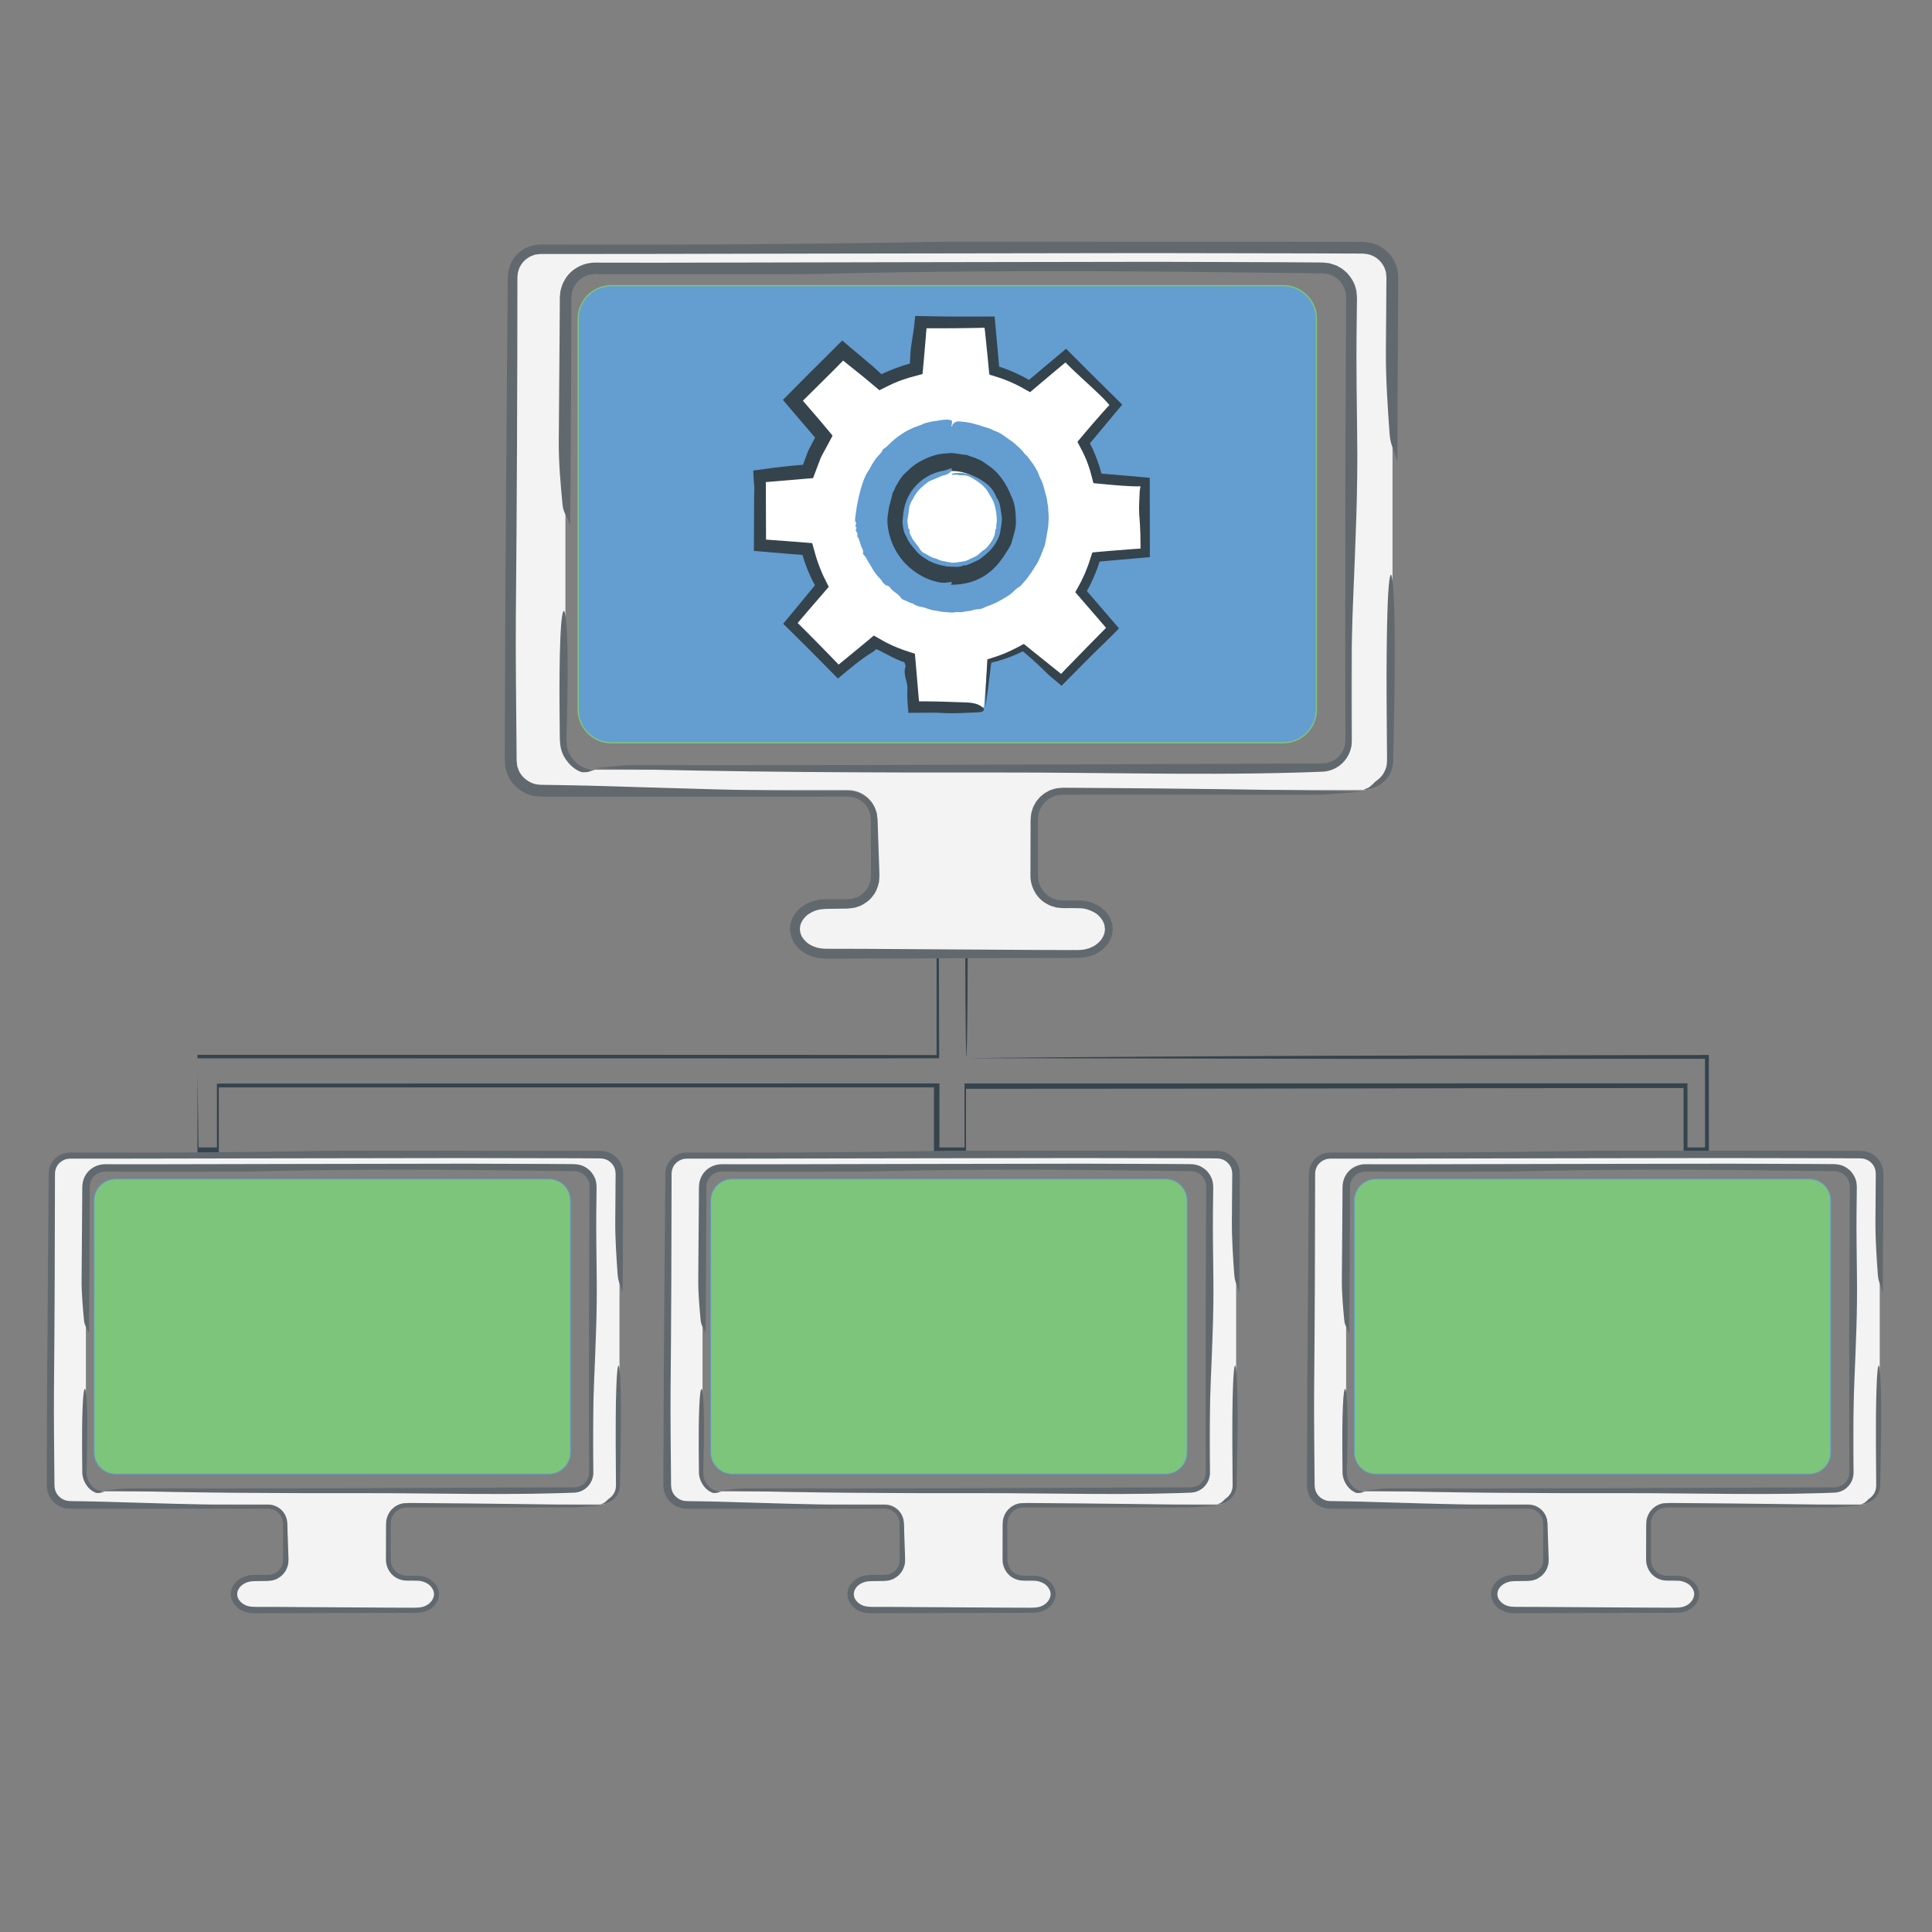<?xml version="1.0" encoding="utf-8"?>
<!-- Generator: Adobe Illustrator 16.0.0, SVG Export Plug-In . SVG Version: 6.00 Build 0)  -->
<!DOCTYPE svg PUBLIC "-//W3C//DTD SVG 1.1//EN" "http://www.w3.org/Graphics/SVG/1.1/DTD/svg11.dtd">
<svg version="1.1" id="Layer_1" xmlns="http://www.w3.org/2000/svg" xmlns:xlink="http://www.w3.org/1999/xlink" x="0px" y="0px"
	 width="362px" height="362px" viewBox="0 0 362 362" enable-background="new 0 0 362 362" xml:space="preserve">
<rect x="0" y="0" width="362" height="362" fill="#808080" stroke="none"/>
<g>
	<g>
		<g>
			<g>
				<path fill="#35434C" d="M181.043,198.262c23.858-0.236,47.368-0.373,70.507-0.456c23.258-0.045,46.142-0.089,68.629-0.133
					c0.003,3.398,0.006,6.724,0.009,10.04c0.002,2.658,0.004,5.317,0.006,8.024c-1.551,0.001-3.14,0.002-4.736,0.003
					c-0.003-3.946-0.005-7.832-0.008-11.875C274.762,203.867,233.647,204,192.725,204H181v12h-6c0-4,0-8.253,0-12.256
					c-44,0.001-89,0.002-134,0.003c0,4.007,0,8.253,0,12.253h-4c0-6,0-12.324,0-18.361c36,0.003,72.523,0.006,108.871,0.01
					c9.918,0.013,19.752,0.025,29.613,0.038c0.02-7.61-0.018-15.159,0.002-22.626c1.997,0.005,3.91,0.01,5.847,0.016
					c-0.012,4.119-0.038,8.118-0.05,12.094c-0.008,2.701-0.047,5.433-0.085,7.48c-0.025,1.023-0.049,1.876-0.064,2.469
					c-0.02,0.592-0.041,0.923-0.058,0.904c-0.016-0.019-0.036-0.4-0.055-1.051c-0.014-0.65-0.034-1.569-0.057-2.663
					c-0.021-2.188-0.049-5.077-0.077-7.915c-0.012-3.55-0.024-7.135-0.037-10.866c-1.621,0.006-3.248,0.011-4.938,0.017
					c0.02,7.472,0.041,15.082,0.061,22.747c-6.499,0.008-13.134,0.016-19.654,0.024c-39.676-0.007-79.32-0.014-119.32-0.02v2.719
					L37.197,215h3.448l-0.002-11.966c45.129-0.011,90.252-0.026,135.375-0.037L176.02,215h4.707l-0.003-11.986
					c45.147-0.012,90.296-0.016,135.456-0.027L316.182,215h1.078c0.73,0,1.461,0,2.211,0c-0.002-5-0.005-10.979-0.008-16.619
					c-20.756,0.006-41.995,0.017-64.677,0.023C231.977,198.358,207.717,198.314,181.043,198.262z"/>
			</g>
		</g>
	</g>
	<g>
		<g>
			<path fill="#7DC57A" d="M343.009,272.172c0,2.205-1.804,4.009-4.009,4.009h-81.222c-2.205,0-4.009-1.804-4.009-4.009v-47.238
				c0-2.205,1.804-4.009,4.009-4.009H339c2.205,0,4.009,1.804,4.009,4.009V272.172z"/>
			<path fill="none" stroke="#649DD0" stroke-width="0.153" stroke-miterlimit="10" d="M343.009,272.172
				c0,2.205-1.804,4.009-4.009,4.009h-81.222c-2.205,0-4.009-1.804-4.009-4.009v-47.238c0-2.205,1.804-4.009,4.009-4.009H339
				c2.205,0,4.009,1.804,4.009,4.009V272.172z"/>
		</g>
		<g>
			<g>
				<path fill="#F3F3F3" d="M348.67,281.901c1.946,0,3.538-1.592,3.538-3.538v-58.487c0-1.946-1.592-3.538-3.538-3.538h-99.466
					c-1.946,0-3.538,1.592-3.538,3.538v58.487c0,1.946,1.592,3.538,3.538,3.538h37.181c1.946,0,3.538,1.592,3.538,3.538v6.855
					c0,1.946-1.592,3.538-3.538,3.538h-2.758c-1.946,0-3.538,1.291-3.538,2.868s1.592,2.868,3.538,2.868h30.62
					c1.946,0,3.538-1.291,3.538-2.868s-1.592-2.868-3.538-2.868h-1.938c-1.946,0-3.538-1.592-3.538-3.538v-6.855
					c0-1.946,1.592-3.538,3.538-3.538H348.67z M255.762,279.443c-1.946,0-3.538-1.592-3.538-3.538v-53.569
					c0-1.946,1.592-3.538,3.538-3.538h87.99c1.946,0,3.538,1.592,3.538,3.538v53.569c0,1.946-1.592,3.538-3.538,3.538H255.762z"/>
			</g>
			<g>
				<path fill="none" d="M348.67,281.901c1.946,0,3.538-1.592,3.538-3.538v-58.487c0-1.946-1.592-3.538-3.538-3.538h-99.466
					c-1.946,0-3.538,1.592-3.538,3.538v58.487c0,1.946,1.592,3.538,3.538,3.538h37.181c1.946,0,3.538,1.592,3.538,3.538v6.855
					c0,1.946-1.592,3.538-3.538,3.538h-2.758c-1.946,0-3.538,1.291-3.538,2.868s1.592,2.868,3.538,2.868h30.62
					c1.946,0,3.538-1.291,3.538-2.868s-1.592-2.868-3.538-2.868h-1.938c-1.946,0-3.538-1.592-3.538-3.538v-6.855
					c0-1.946,1.592-3.538,3.538-3.538H348.67z M255.762,279.443c-1.946,0-3.538-1.592-3.538-3.538v-53.569
					c0-1.946,1.592-3.538,3.538-3.538h87.99c1.946,0,3.538,1.592,3.538,3.538v53.569c0,1.946-1.592,3.538-3.538,3.538H255.762z"/>
				<g>
					<path fill="#61696E" d="M255.762,279.258c2.649-0.237,3.443-0.372,4.229-0.371c26.666,0.053,53.333-0.106,80.002-0.193
						l2.5-0.009l1.25-0.004l0.488-0.052c0.163-0.017,0.312-0.095,0.469-0.133c0.608-0.229,1.132-0.682,1.448-1.249
						c0.076-0.143,0.171-0.288,0.191-0.418c0.029-0.156,0.117-0.205,0.122-0.451l0.03-0.311l0.016-0.155l0.008-0.078
						c-0.006,0.145-0.002,0.018-0.003,0.04v-0.039l-0.002-0.625l-0.019-10.001l0.007-20.003l0.087-20.003l0.018-2.5
						c0.004-0.213,0.006-0.424-0.02-0.574c-0.027-0.165-0.002-0.341-0.072-0.497c-0.074-0.33-0.228-0.631-0.401-0.922
						c-0.354-0.563-1.019-0.992-1.579-1.147c-0.111-0.069-0.362-0.071-0.559-0.1l-0.155-0.017l-0.078-0.009l-0.039-0.005
						c-0.026-0.002,0.097,0.005,0.025,0.002l-0.313-0.003l-1.25-0.012l-10.002-0.112c-16.753-0.216-33.35-0.209-50.356,0.221
						c-5.371,0.001-10.494,0.003-15.471,0.005c-2.488-0.001-4.94-0.002-7.368-0.002l-1.817-0.002h-0.905l-0.452-0.001l-0.362,0.037
						c-0.959,0.078-1.803,0.75-2.214,1.602c-0.402,0.659-0.231,2.093-0.273,3.23l-0.009,3.578c-0.01,2.386-0.019,4.772-0.028,7.176
						c-0.032,4.805-0.065,9.67-0.1,14.698c-0.52-1.333-0.832-1.437-0.938-2.555c-0.214-2.222-0.471-5.092-0.444-7.543
						c0.039-5.162,0.078-10.285,0.117-15.38l0.009-1.909c0.026-0.467,0.035-0.644,0.116-1.045c0.107-0.398,0.23-0.797,0.431-1.105
						c0.701-1.35,2.222-2.169,3.706-2.172c2.534,0.003,5.063,0.006,7.586,0.01c10.094-0.021,20.11-0.04,30.128-0.061
						c10.017-0.016,20.032-0.032,30.125-0.049c5.046,0.017,10.111,0.034,15.205,0.051c1.273,0.008,2.548,0.017,3.825,0.025
						l0.958,0.007c0.469,0.029,0.645,0.036,1.052,0.124c0.838,0.193,1.448,0.602,2.015,1.116c0.506,0.559,0.928,1.214,1.09,1.962
						c0.1,0.355,0.105,0.766,0.128,1.106l-0.011,0.963c-0.015,1.286-0.029,2.573-0.044,3.863c-0.035,2.805,0.036,8.829,0.076,11.6
						c0.103,7.091-0.22,13.344-0.472,19.701c-0.126,3.179-0.234,6.384-0.265,9.732c-0.015,1.675-0.01,3.385,0.023,5.146
						c0.007,0.881,0.061,1.775,0.049,2.681c-0.015,0.902-0.407,1.835-1.102,2.509c-0.625,0.621-1.5,1.011-2.418,1.052
						c-0.858,0.03-1.718,0.061-2.58,0.091c-1.726,0.038-3.458,0.077-5.197,0.115c-3.48,0.051-6.988,0.054-10.507,0.036
						c-7.037-0.036-14.119-0.156-21.114-0.146C288.68,279.797,272.868,279.747,255.762,279.258z"/>
					<path fill="#61696E" d="M255.761,279.456c-0.438,0.11-0.716,0.278-1.039,0.278c-0.309,0.026-0.604,0.026-0.823-0.111
						c-1.449-0.668-2.408-2.334-2.35-3.909c-0.013-1.376-0.025-2.756-0.038-4.123c-0.015-2.735-0.001-5.42,0.099-7.923
						c0.203-5.166,0.791-4.385,0.875,1.601c0.036,2.59-0.006,5.234-0.069,7.933c-0.018,0.675-0.034,1.353-0.052,2.034
						c-0.029,0.688-0.022,1.346,0.21,1.986c0.26,0.619,0.683,1.173,1.233,1.59C254.379,279.197,255.058,279.417,255.761,279.456z"/>
				</g>
				<g>
					<path fill="#61696E" d="M348.67,282.087c-3.502,0.237-4.552,0.372-5.59,0.371l-26.434-0.005l-3.305,0.004
						c-0.551-0.002-1.128-0.008-1.551,0.057c-0.227,0.04-0.444,0.127-0.664,0.196c-0.193,0.127-0.424,0.196-0.593,0.358
						c-0.18,0.148-0.367,0.287-0.499,0.481c-0.164,0.168-0.274,0.372-0.379,0.579c-0.141,0.203-0.139,0.402-0.229,0.598
						c-0.053,0.202-0.068,0.593-0.091,0.742l0.006,3.304l0.007,3.305c-0.013,0.298,0.043,0.48,0.055,0.723
						c0.035,0.227,0.128,0.44,0.192,0.66c0.212,0.404,0.459,0.807,0.831,1.085c0.336,0.32,0.798,0.487,1.165,0.605
						c0.193,0.056,0.593,0.067,0.735,0.092l0.826-0.002c1.016-0.013,2.425-0.07,3.511,0.658c0.559,0.319,1.022,0.813,1.367,1.393
						c0.137,0.318,0.317,0.762,0.313,0.991l0.026,0.205l0.013,0.103c-0.003-0.05,0.013,0.123,0.008,0.131l-0.007,0.064l-0.063,0.517
						c-0.161,0.664-0.501,1.299-1.002,1.722c-0.222,0.251-0.518,0.39-0.78,0.58c-0.294,0.131-0.564,0.285-0.892,0.37
						c-0.322,0.083-0.677,0.178-0.927,0.18l-0.412,0.034l-0.464,0.005l-1.652,0.005l-3.305,0.009l-13.217,0.039l-6.609,0.02
						l-3.304,0.01l-1.652,0.005c-0.271,0.003-0.545,0.006-0.883-0.028c-0.321-0.009-0.637-0.077-0.949-0.165
						c-0.624-0.165-1.218-0.479-1.725-0.919c-0.511-0.433-0.902-1.034-1.11-1.823l-0.053-0.409l-0.013-0.103
						c-0.004-0.059-0.002,0.059-0.01-0.145l0.007-0.067l0.029-0.27c0.018-0.367,0.157-0.697,0.292-1.027
						c0.334-0.611,0.796-1.157,1.371-1.486c0.268-0.206,0.583-0.302,0.88-0.443c0.311-0.104,0.69-0.196,0.989-0.243l0.412-0.035
						l0.205-0.018l0.268-0.005l0.826-0.002l1.652-0.004c0.254-0.014,0.442-0.044,0.666-0.065c0.2-0.083,0.423-0.105,0.609-0.219
						c0.187-0.109,0.391-0.192,0.545-0.351c0.081-0.071,0.171-0.134,0.249-0.21l0.205-0.253c0.16-0.153,0.223-0.369,0.34-0.551
						c0.084-0.194,0.118-0.344,0.189-0.546l0.041-0.411l0.021-0.205l0.005-0.052c-0.007,0.137-0.002,0.009-0.003,0.025l-0.001-0.104
						l-0.002-0.825l-0.003-1.652l-0.007-3.305l-0.002-0.826c-0.011-0.258-0.045-0.439-0.062-0.662
						c-0.121-0.409-0.271-0.821-0.562-1.146c-0.248-0.355-0.627-0.593-1.002-0.789c-0.19-0.088-0.341-0.115-0.534-0.191l-0.41-0.041
						l-0.206-0.021l-0.051-0.005c-0.035-0.003,0.116,0.007,0.027,0.003h-0.104l-3.304,0.005l-6.609,0.008l-26.438-0.007
						c-0.288-0.007-0.521,0.014-0.855-0.016c-0.333-0.041-0.677-0.037-0.994-0.162c-0.328-0.088-0.643-0.205-0.931-0.386
						c-0.308-0.144-0.56-0.369-0.816-0.585c-0.263-0.211-0.446-0.501-0.665-0.754c-0.162-0.3-0.345-0.564-0.462-0.909
						c-0.105-0.339-0.239-0.75-0.236-0.986l-0.04-0.411l-0.009-0.13v-0.052l0.001-0.104v-0.206l0.019-6.61l0.056-13.219
						l0.194-26.439c0.023-2.768,0.047-5.532,0.07-8.295l0.014-2.072c0.023-0.709-0.04-1.333,0.078-2.137
						c0.271-1.537,1.449-2.813,3.023-3.169c0.387-0.067,0.653-0.099,1.083-0.102l1.035,0.004l2.071,0.006l4.142,0.007
						c2.761-0.002,5.523-0.004,8.289-0.006c11.062-0.028,22.165-0.138,33.404-0.353c14.198,0.002,27.082,0.004,39.738,0.005
						c3.164,0.006,6.313,0.012,9.466,0.017c0.401,0.005,0.772-0.006,1.199,0.012l0.706,0.074c0.229,0.051,0.454,0.133,0.68,0.202
						c0.883,0.341,1.64,0.977,2.129,1.783c0.108,0.214,0.238,0.4,0.32,0.641c0.08,0.244,0.152,0.492,0.217,0.739l0.061,0.594
						l0.007,0.073l0.004,0.037l0.006,0.107l-0.001,0.148l-0.001,0.296l-0.008,2.379c-0.032,6.351-0.065,12.781-0.1,19.427
						c-0.52-1.762-0.832-1.898-0.938-3.376c-0.214-2.938-0.471-6.73-0.444-9.97c0.013-1.706,0.025-3.408,0.038-5.107l0.018-2.547
						l0.011-1.197l-0.061-0.633c-0.033-0.188-0.099-0.285-0.132-0.437c-0.227-0.601-0.705-1.16-1.294-1.473
						c-0.617-0.336-1.204-0.377-2.122-0.36c-1.688-0.007-3.374-0.014-5.058-0.021c-6.733-0.012-13.429-0.024-20.1-0.036
						c-13.341,0.021-26.58,0.04-39.819,0.061c-6.62,0.013-13.239,0.026-19.871,0.04c-3.316,0.003-6.635,0.006-9.959,0.01
						l-2.493,0.001h-1.248h-0.078c0.021-0.002-0.103,0.004,0.038-0.004l-0.039,0.004l-0.154,0.017l-0.311,0.031
						c-0.241,0.006-0.327,0.082-0.469,0.119c-0.559,0.188-1.143,0.634-1.47,1.188c-0.179,0.278-0.276,0.591-0.358,0.906l-0.05,0.488
						l-0.004,0.616c-0.011,13.339-0.062,26.778-0.188,40.418c-0.035,3.708,0.036,11.67,0.076,15.331
						c0.049,1.146-0.094,2.437,0.228,3.2c0.321,0.853,1.111,1.512,1.976,1.745c0.215,0.074,0.447,0.058,0.669,0.101l0.822,0.013
						c0.55,0.009,1.098,0.017,1.643,0.024c1.089,0.022,2.169,0.044,3.241,0.065c4.285,0.125,8.454,0.246,12.655,0.369
						c4.202,0.126,8.438,0.234,12.864,0.265c1.106,0.002,2.225,0.004,3.357,0.006c0.566-0.003,1.137-0.007,1.71-0.01
						c0.578-0.011,1.149-0.029,1.715,0.085c1.085,0.262,2.134,1.064,2.524,2.212l0.146,0.428l0.062,0.451
						c0.054,0.303,0.039,0.606,0.056,0.911c0.021,0.609,0.043,1.225,0.064,1.845c0.039,1.127,0.077,2.257,0.116,3.39l0.025,0.851
						c0.003,0.338-0.034,0.581-0.052,0.878c-0.147,0.625-0.368,1.222-0.774,1.694c-0.365,0.51-0.901,0.863-1.457,1.154
						c-0.301,0.088-0.592,0.233-0.907,0.264c-0.313,0.038-0.642,0.084-0.915,0.076l-1.72,0.025
						c-0.271,0.009-0.609-0.001-0.825,0.021c-0.278,0.032-0.598,0.035-0.806,0.12c-0.468,0.087-0.942,0.368-1.331,0.658
						c-0.372,0.33-0.643,0.738-0.777,1.185l-0.039,0.343l-0.012,0.086c-0.003-0.012-0.002,0.086-0.008-0.015l0.007,0.054
						l0.028,0.215c0.014,0.332,0.137,0.466,0.195,0.666c0.243,0.402,0.585,0.769,1.023,1.019c0.875,0.545,1.938,0.479,3.136,0.479
						l3.485,0.009c4.65,0.03,9.315,0.061,13.974,0.091c2.329,0.014,4.656,0.027,6.979,0.042l3.48,0.011
						c1.172,0.004,2.31,0.072,3.223-0.47c1.017-0.567,1.699-1.78,1.175-2.866c-0.213-0.481-0.626-0.953-1.141-1.235
						c-0.518-0.271-1.096-0.476-1.699-0.479c-0.618-0.031-1.291-0.009-1.935-0.016c-0.396-0.007-0.658-0.04-1.014-0.099
						c-0.356-0.104-0.725-0.202-1.021-0.396c-1.278-0.649-2.053-2.117-2.017-3.515c0.003-1.307,0.006-2.615,0.009-3.927l0.006-1.969
						c0.01-0.342-0.016-0.626,0.021-1.017l0.052-0.49c0.026-0.168,0.098-0.354,0.148-0.53c0.232-0.697,0.646-1.301,1.214-1.742
						c0.261-0.249,0.596-0.391,0.907-0.564c0.342-0.099,0.675-0.256,1.037-0.262c1.39-0.086,2.668-0.011,4.013-0.022
						C326.488,281.707,337.365,281.842,348.67,282.087z"/>
					<path fill="#61696E" d="M348.669,281.889c0.264-0.109,0.49-0.212,0.688-0.308c0.152-0.127,0.285-0.238,0.405-0.339
						c0.211-0.201,0.369-0.392,0.571-0.515c0.599-0.424,1.028-1.088,1.163-1.811l0.052-0.55l-0.005-0.679l-0.011-1.362
						c-0.013-1.818-0.025-3.643-0.038-5.449c-0.015-3.615-0.001-7.164,0.099-10.472c0.203-6.827,0.791-5.795,0.875,2.115
						c0.036,3.423-0.006,6.919-0.069,10.485c-0.037,1.783-0.073,3.584-0.11,5.401c-0.02,0.934-0.432,1.846-1.104,2.483
						C350.517,281.536,349.597,281.902,348.669,281.889z"/>
				</g>
			</g>
		</g>
	</g>
	<g>
		<g>
			<path fill="#7DC57A" d="M222.418,272.172c0,2.205-1.804,4.009-4.009,4.009h-81.221c-2.205,0-4.009-1.804-4.009-4.009v-47.238
				c0-2.205,1.804-4.009,4.009-4.009h81.221c2.205,0,4.009,1.804,4.009,4.009V272.172z"/>
			<path fill="none" stroke="#649DD0" stroke-width="0.153" stroke-miterlimit="10" d="M222.418,272.172
				c0,2.205-1.804,4.009-4.009,4.009h-81.221c-2.205,0-4.009-1.804-4.009-4.009v-47.238c0-2.205,1.804-4.009,4.009-4.009h81.221
				c2.205,0,4.009,1.804,4.009,4.009V272.172z"/>
		</g>
		<g>
			<g>
				<path fill="#F3F3F3" d="M228.079,281.901c1.946,0,3.538-1.592,3.538-3.538v-58.487c0-1.946-1.592-3.538-3.538-3.538h-99.465
					c-1.946,0-3.538,1.592-3.538,3.538v58.487c0,1.946,1.592,3.538,3.538,3.538h37.181c1.946,0,3.538,1.592,3.538,3.538v6.855
					c0,1.946-1.592,3.538-3.538,3.538h-2.758c-1.946,0-3.538,1.291-3.538,2.868s1.592,2.868,3.538,2.868h30.621
					c1.946,0,3.538-1.291,3.538-2.868s-1.592-2.868-3.538-2.868h-1.938c-1.946,0-3.538-1.592-3.538-3.538v-6.855
					c0-1.946,1.592-3.538,3.538-3.538H228.079z M135.171,279.443c-1.946,0-3.538-1.592-3.538-3.538v-53.569
					c0-1.946,1.592-3.538,3.538-3.538h87.99c1.946,0,3.538,1.592,3.538,3.538v53.569c0,1.946-1.592,3.538-3.538,3.538H135.171z"/>
			</g>
			<g>
				<path fill="none" d="M228.079,281.901c1.946,0,3.538-1.592,3.538-3.538v-58.487c0-1.946-1.592-3.538-3.538-3.538h-99.465
					c-1.946,0-3.538,1.592-3.538,3.538v58.487c0,1.946,1.592,3.538,3.538,3.538h37.181c1.946,0,3.538,1.592,3.538,3.538v6.855
					c0,1.946-1.592,3.538-3.538,3.538h-2.758c-1.946,0-3.538,1.291-3.538,2.868s1.592,2.868,3.538,2.868h30.621
					c1.946,0,3.538-1.291,3.538-2.868s-1.592-2.868-3.538-2.868h-1.938c-1.946,0-3.538-1.592-3.538-3.538v-6.855
					c0-1.946,1.592-3.538,3.538-3.538H228.079z M135.171,279.443c-1.946,0-3.538-1.592-3.538-3.538v-53.569
					c0-1.946,1.592-3.538,3.538-3.538h87.99c1.946,0,3.538,1.592,3.538,3.538v53.569c0,1.946-1.592,3.538-3.538,3.538H135.171z"/>
				<g>
					<path fill="#61696E" d="M135.171,279.258c2.649-0.237,3.444-0.372,4.229-0.371c26.667,0.053,53.333-0.106,80.002-0.193
						l2.5-0.009l1.25-0.004l0.488-0.052c0.163-0.017,0.312-0.095,0.469-0.133c0.608-0.229,1.133-0.682,1.448-1.249
						c0.076-0.143,0.171-0.288,0.191-0.418c0.029-0.156,0.117-0.205,0.122-0.451l0.031-0.311l0.015-0.155l0.008-0.078
						c-0.007,0.145-0.002,0.018-0.003,0.04v-0.039l-0.002-0.625l-0.019-10.001l0.007-20.003l0.087-20.003l0.018-2.5
						c0.005-0.213,0.006-0.424-0.02-0.574c-0.027-0.164-0.002-0.341-0.072-0.497c-0.074-0.33-0.228-0.631-0.401-0.922
						c-0.354-0.563-1.019-0.992-1.579-1.147c-0.111-0.069-0.362-0.071-0.559-0.1l-0.155-0.017l-0.078-0.009l-0.039-0.005
						c-0.026-0.002,0.097,0.005,0.026,0.002l-0.313-0.003l-1.251-0.012l-10.002-0.112c-16.752-0.216-33.349-0.209-50.356,0.221
						c-5.372,0.001-10.494,0.003-15.471,0.005c-2.488-0.001-4.94-0.002-7.369-0.002l-1.817-0.002h-0.905l-0.452-0.001l-0.362,0.037
						c-0.959,0.078-1.803,0.75-2.213,1.602c-0.403,0.659-0.231,2.093-0.273,3.23l-0.01,3.578c-0.009,2.386-0.019,4.772-0.028,7.176
						c-0.033,4.805-0.066,9.67-0.1,14.698c-0.52-1.333-0.832-1.437-0.938-2.555c-0.214-2.222-0.471-5.092-0.444-7.543
						c0.039-5.162,0.078-10.285,0.117-15.38l0.008-1.909c0.026-0.467,0.036-0.644,0.117-1.045c0.107-0.397,0.23-0.797,0.431-1.105
						c0.701-1.35,2.221-2.169,3.706-2.172c2.534,0.003,5.063,0.006,7.586,0.01c10.094-0.021,20.111-0.04,30.128-0.061
						c10.017-0.016,20.033-0.032,30.125-0.049c5.046,0.017,10.111,0.034,15.205,0.051c1.273,0.008,2.548,0.017,3.825,0.025
						l0.958,0.007c0.469,0.029,0.645,0.036,1.052,0.124c0.838,0.193,1.449,0.602,2.015,1.116c0.506,0.559,0.928,1.214,1.09,1.962
						c0.1,0.355,0.105,0.766,0.128,1.106l-0.011,0.963c-0.015,1.286-0.029,2.573-0.044,3.863c-0.035,2.806,0.036,8.829,0.076,11.6
						c0.103,7.091-0.22,13.344-0.472,19.701c-0.126,3.179-0.234,6.384-0.265,9.732c-0.015,1.675-0.01,3.385,0.023,5.146
						c0.007,0.881,0.061,1.775,0.049,2.681c-0.015,0.902-0.406,1.834-1.102,2.509c-0.625,0.621-1.5,1.011-2.418,1.052
						c-0.858,0.03-1.718,0.061-2.58,0.091c-1.726,0.038-3.458,0.077-5.197,0.115c-3.48,0.051-6.988,0.054-10.507,0.036
						c-7.037-0.036-14.118-0.156-21.113-0.146C168.089,279.797,152.277,279.747,135.171,279.258z"/>
					<path fill="#61696E" d="M135.17,279.456c-0.438,0.11-0.716,0.278-1.039,0.278c-0.309,0.026-0.605,0.026-0.823-0.111
						c-1.449-0.669-2.408-2.334-2.35-3.909c-0.012-1.376-0.025-2.756-0.037-4.123c-0.015-2.735-0.001-5.42,0.098-7.923
						c0.204-5.166,0.792-4.385,0.875,1.601c0.036,2.589-0.005,5.234-0.069,7.933c-0.017,0.675-0.034,1.353-0.051,2.034
						c-0.03,0.688-0.022,1.346,0.21,1.985c0.26,0.62,0.682,1.174,1.233,1.591C133.789,279.196,134.468,279.417,135.17,279.456z"/>
				</g>
				<g>
					<path fill="#61696E" d="M228.079,282.087c-3.502,0.237-4.552,0.372-5.59,0.371l-26.434-0.005l-3.305,0.004
						c-0.551-0.002-1.127-0.008-1.551,0.057c-0.227,0.04-0.444,0.127-0.663,0.196c-0.193,0.128-0.425,0.196-0.594,0.359
						c-0.179,0.147-0.366,0.287-0.499,0.481c-0.163,0.168-0.273,0.371-0.379,0.578c-0.14,0.204-0.138,0.402-0.229,0.599
						c-0.052,0.202-0.068,0.592-0.09,0.741l0.006,3.305l0.007,3.305c-0.013,0.298,0.043,0.479,0.055,0.723
						c0.035,0.226,0.128,0.44,0.192,0.659c0.212,0.405,0.46,0.808,0.832,1.085c0.336,0.321,0.798,0.487,1.165,0.605
						c0.193,0.056,0.593,0.067,0.735,0.092l0.826-0.002c1.016-0.014,2.425-0.07,3.511,0.658c0.559,0.319,1.022,0.813,1.367,1.393
						c0.136,0.319,0.316,0.763,0.313,0.992l0.026,0.205l0.013,0.102c-0.003-0.049,0.013,0.124,0.008,0.131l-0.007,0.065
						l-0.063,0.517c-0.161,0.664-0.501,1.299-1.003,1.721c-0.222,0.252-0.518,0.39-0.779,0.58c-0.295,0.131-0.565,0.285-0.893,0.37
						c-0.322,0.083-0.676,0.178-0.927,0.18l-0.412,0.035l-0.464,0.004l-1.652,0.005l-3.304,0.009l-13.218,0.039l-6.609,0.02
						l-3.304,0.01l-1.652,0.005c-0.27,0.003-0.545,0.006-0.882-0.028c-0.322-0.009-0.637-0.077-0.949-0.165
						c-0.625-0.165-1.218-0.479-1.724-0.92c-0.511-0.432-0.903-1.033-1.111-1.822l-0.052-0.409l-0.013-0.103
						c-0.004-0.059-0.001,0.059-0.01-0.145l0.007-0.067l0.029-0.27c0.017-0.367,0.157-0.697,0.292-1.028
						c0.334-0.61,0.796-1.156,1.371-1.485c0.268-0.206,0.583-0.302,0.88-0.443c0.311-0.104,0.691-0.196,0.99-0.243l0.412-0.035
						l0.206-0.018l0.268-0.005l0.826-0.002l1.652-0.004c0.254-0.014,0.442-0.044,0.666-0.065c0.2-0.083,0.422-0.105,0.609-0.219
						c0.187-0.109,0.391-0.192,0.545-0.351c0.082-0.072,0.171-0.135,0.249-0.21l0.205-0.253c0.16-0.153,0.223-0.37,0.34-0.552
						c0.084-0.193,0.118-0.343,0.189-0.545l0.041-0.411l0.021-0.206l0.005-0.051c-0.006,0.137-0.002,0.008-0.003,0.025v-0.104
						l-0.002-0.826l-0.004-1.652l-0.007-3.304l-0.001-0.826c-0.011-0.258-0.045-0.439-0.062-0.663
						c-0.121-0.408-0.271-0.82-0.561-1.145c-0.249-0.355-0.627-0.593-1.002-0.789c-0.191-0.088-0.341-0.115-0.534-0.191
						l-0.411-0.041l-0.206-0.021l-0.051-0.005c-0.034-0.003,0.116,0.007,0.028,0.003h-0.104l-3.304,0.005l-6.609,0.008
						l-26.437-0.007c-0.289-0.007-0.521,0.014-0.855-0.016c-0.334-0.041-0.677-0.037-0.995-0.162
						c-0.328-0.088-0.643-0.206-0.93-0.386c-0.308-0.144-0.56-0.369-0.817-0.586c-0.262-0.21-0.446-0.5-0.665-0.753
						c-0.162-0.3-0.345-0.564-0.462-0.91c-0.105-0.338-0.238-0.749-0.235-0.985l-0.041-0.411l-0.008-0.131v-0.052v-0.103l0-0.207
						l0.019-6.609l0.055-13.219l0.194-26.439c0.023-2.769,0.047-5.532,0.07-8.295l0.014-2.072c0.024-0.709-0.041-1.333,0.078-2.137
						c0.271-1.537,1.45-2.812,3.023-3.169c0.387-0.067,0.653-0.099,1.083-0.102l1.035,0.004l2.07,0.006l4.142,0.007
						c2.762-0.002,5.524-0.004,8.29-0.006c11.062-0.028,22.165-0.138,33.404-0.353c14.199,0.002,27.082,0.004,39.738,0.005
						c3.164,0.006,6.313,0.012,9.467,0.017c0.401,0.005,0.771-0.007,1.198,0.012l0.706,0.074c0.23,0.051,0.454,0.133,0.681,0.202
						c0.882,0.341,1.639,0.977,2.128,1.783c0.108,0.214,0.238,0.401,0.32,0.642c0.08,0.243,0.152,0.492,0.217,0.738l0.061,0.594
						l0.007,0.074l0.004,0.036l0.006,0.107l-0.001,0.148l-0.001,0.297l-0.008,2.378c-0.032,6.351-0.065,12.781-0.1,19.428
						c-0.52-1.763-0.832-1.899-0.938-3.377c-0.214-2.938-0.471-6.73-0.444-9.97c0.013-1.706,0.025-3.408,0.038-5.107l0.017-2.547
						l0.012-1.197l-0.061-0.633c-0.033-0.188-0.099-0.285-0.132-0.437c-0.227-0.601-0.705-1.159-1.294-1.473
						c-0.617-0.336-1.204-0.377-2.121-0.36c-1.688-0.007-3.374-0.014-5.058-0.021c-6.734-0.012-13.43-0.024-20.101-0.036
						c-13.341,0.021-26.58,0.04-39.819,0.061c-6.619,0.013-13.239,0.026-19.871,0.04c-3.316,0.003-6.635,0.006-9.958,0.01
						l-2.494,0.001h-1.248h-0.078c0.021-0.002-0.103,0.004,0.038-0.004l-0.039,0.004l-0.155,0.017l-0.31,0.031
						c-0.241,0.006-0.327,0.082-0.469,0.119c-0.559,0.188-1.143,0.634-1.47,1.188c-0.179,0.278-0.276,0.591-0.358,0.906l-0.05,0.488
						l-0.004,0.616c-0.011,13.339-0.061,26.778-0.188,40.418c-0.035,3.707,0.036,11.669,0.076,15.331
						c0.049,1.146-0.094,2.436,0.228,3.199c0.321,0.853,1.111,1.513,1.975,1.746c0.215,0.074,0.447,0.058,0.669,0.101l0.822,0.013
						c0.55,0.009,1.097,0.017,1.642,0.024c1.089,0.022,2.169,0.044,3.241,0.065c4.286,0.125,8.454,0.246,12.656,0.369
						c4.202,0.126,8.438,0.234,12.864,0.265c1.106,0.002,2.225,0.004,3.357,0.006c0.566-0.003,1.136-0.007,1.71-0.01
						c0.578-0.011,1.149-0.029,1.714,0.085c1.085,0.262,2.134,1.064,2.524,2.212l0.146,0.428l0.061,0.45
						c0.054,0.304,0.04,0.606,0.056,0.912c0.021,0.609,0.043,1.225,0.065,1.845c0.039,1.127,0.078,2.257,0.116,3.39l0.025,0.851
						c0.003,0.338-0.034,0.581-0.052,0.877c-0.147,0.625-0.368,1.223-0.775,1.694c-0.365,0.511-0.901,0.864-1.456,1.155
						c-0.3,0.088-0.592,0.232-0.908,0.264c-0.313,0.038-0.642,0.084-0.915,0.076l-1.72,0.025c-0.271,0.009-0.61-0.001-0.825,0.021
						c-0.278,0.032-0.598,0.035-0.806,0.12c-0.468,0.087-0.942,0.368-1.331,0.658c-0.372,0.33-0.643,0.738-0.777,1.185l-0.039,0.343
						l-0.012,0.086c-0.003-0.012-0.003,0.085-0.008-0.015l0.007,0.054l0.028,0.215c0.014,0.331,0.136,0.466,0.195,0.665
						c0.244,0.403,0.585,0.77,1.024,1.02c0.875,0.546,1.938,0.479,3.136,0.479l3.485,0.009c4.65,0.03,9.316,0.061,13.974,0.091
						c2.329,0.014,4.657,0.027,6.979,0.042l3.481,0.011c1.171,0.004,2.31,0.072,3.223-0.469c1.017-0.568,1.699-1.78,1.175-2.866
						c-0.213-0.482-0.626-0.953-1.14-1.235c-0.519-0.271-1.097-0.477-1.7-0.48c-0.617-0.031-1.29-0.009-1.934-0.016
						c-0.396-0.007-0.658-0.04-1.014-0.099c-0.356-0.104-0.725-0.202-1.021-0.395c-1.278-0.65-2.054-2.117-2.018-3.516
						c0.003-1.306,0.006-2.614,0.009-3.926l0.006-1.969c0.01-0.342-0.016-0.626,0.021-1.017l0.052-0.49
						c0.025-0.168,0.098-0.354,0.147-0.53c0.233-0.698,0.646-1.301,1.214-1.742c0.261-0.25,0.596-0.392,0.907-0.564
						c0.342-0.099,0.675-0.257,1.037-0.263c1.391-0.086,2.668-0.011,4.013-0.022C205.898,281.707,216.774,281.842,228.079,282.087z"
						/>
					<path fill="#61696E" d="M228.078,281.889c0.264-0.109,0.49-0.212,0.688-0.308c0.152-0.127,0.285-0.238,0.405-0.339
						c0.211-0.201,0.369-0.392,0.571-0.515c0.599-0.424,1.028-1.088,1.163-1.811l0.052-0.55l-0.005-0.679l-0.011-1.362
						c-0.013-1.818-0.025-3.643-0.038-5.449c-0.015-3.615-0.001-7.164,0.099-10.472c0.203-6.827,0.791-5.795,0.875,2.116
						c0.036,3.422-0.006,6.918-0.069,10.484c-0.037,1.783-0.073,3.584-0.11,5.401c-0.02,0.935-0.432,1.846-1.104,2.483
						C229.926,281.536,229.006,281.902,228.078,281.889z"/>
				</g>
			</g>
		</g>
	</g>
	<g>
		<g>
			<path fill="#649DD0" d="M246.658,132.956c0,3.418-2.797,6.214-6.214,6.214H114.55c-3.418,0-6.214-2.796-6.214-6.214V59.738
				c0-3.418,2.796-6.214,6.214-6.214h125.894c3.417,0,6.214,2.796,6.214,6.214V132.956z"/>
			<path fill="none" stroke="#7DC57A" stroke-width="0.238" stroke-miterlimit="10" d="M246.658,132.956
				c0,3.418-2.797,6.214-6.214,6.214H114.55c-3.418,0-6.214-2.796-6.214-6.214V59.738c0-3.418,2.796-6.214,6.214-6.214h125.894
				c3.417,0,6.214,2.796,6.214,6.214V132.956z"/>
		</g>
		<g>
			<g>
				<path fill="#F3F3F3" d="M255.432,148.038c3.017,0,5.484-2.468,5.484-5.484V51.897c0-3.016-2.468-5.484-5.484-5.484H101.26
					c-3.016,0-5.484,2.468-5.484,5.484v90.657c0,3.016,2.468,5.484,5.484,5.484h57.63c3.016,0,5.484,2.468,5.484,5.484v10.625
					c0,3.016-2.468,5.484-5.484,5.484h-4.274c-3.016,0-5.484,2-5.484,4.446s2.468,4.446,5.484,4.446h47.461
					c3.017,0,5.484-2,5.484-4.446s-2.468-4.446-5.484-4.446h-3.003c-3.017,0-5.484-2.468-5.484-5.484v-10.625
					c0-3.016,2.468-5.484,5.484-5.484H255.432z M111.425,144.229c-3.016,0-5.484-2.468-5.484-5.484V55.711
					c0-3.016,2.468-5.484,5.484-5.484h136.383c3.017,0,5.484,2.468,5.484,5.484v83.033c0,3.016-2.468,5.484-5.484,5.484H111.425z"/>
			</g>
			<g>
				<path fill="none" d="M255.432,148.038c3.017,0,5.484-2.468,5.484-5.484V51.897c0-3.016-2.468-5.484-5.484-5.484H101.26
					c-3.016,0-5.484,2.468-5.484,5.484v90.657c0,3.016,2.468,5.484,5.484,5.484h57.63c3.016,0,5.484,2.468,5.484,5.484v10.625
					c0,3.016-2.468,5.484-5.484,5.484h-4.274c-3.016,0-5.484,2-5.484,4.446s2.468,4.446,5.484,4.446h47.461
					c3.017,0,5.484-2,5.484-4.446s-2.468-4.446-5.484-4.446h-3.003c-3.017,0-5.484-2.468-5.484-5.484v-10.625
					c0-3.016,2.468-5.484,5.484-5.484H255.432z M111.425,144.229c-3.016,0-5.484-2.468-5.484-5.484V55.711
					c0-3.016,2.468-5.484,5.484-5.484h136.383c3.017,0,5.484,2.468,5.484,5.484v83.033c0,3.016-2.468,5.484-5.484,5.484H111.425z"/>
				<g>
					<path fill="#61696E" d="M111.425,143.941c4.107-0.369,5.337-0.578,6.555-0.575c41.333,0.082,82.667-0.166,124.002-0.301
						l3.875-0.013l1.938-0.006l0.757-0.081c0.252-0.025,0.482-0.147,0.727-0.207c0.942-0.355,1.755-1.057,2.244-1.936
						c0.119-0.221,0.265-0.446,0.297-0.647l0.105-0.304l0.06-0.154l0.024-0.241l0.048-0.482l0.023-0.241l0.012-0.121
						c-0.01,0.224-0.003,0.027-0.005,0.062v-0.061l-0.003-0.969l-0.028-15.501l0.01-31.004l0.135-31.005l0.028-3.875
						c0.006-0.33,0.008-0.656-0.03-0.89c-0.044-0.255-0.003-0.528-0.112-0.77c-0.091-0.243-0.123-0.509-0.247-0.74
						c-0.131-0.226-0.238-0.466-0.376-0.689l-0.496-0.614l-0.603-0.511c-0.21-0.156-0.457-0.258-0.681-0.397
						c-0.23-0.147-0.448-0.153-0.667-0.255c-0.173-0.108-0.563-0.112-0.867-0.155l-0.24-0.027l-0.121-0.013l-0.06-0.007
						c-0.042-0.004,0.149,0.007,0.039,0.002l-0.484-0.004l-1.938-0.018l-15.504-0.174c-25.966-0.334-51.69-0.323-78.051,0.342
						c-8.326,0.002-16.266,0.005-23.98,0.007c-3.857-0.001-7.657-0.002-11.421-0.003c-0.941,0-1.88-0.001-2.816-0.002l-1.403-0.001
						l-0.701-0.001l-0.561,0.058c-1.487,0.122-2.794,1.164-3.431,2.482c-0.116,0.164-0.105,0.312-0.173,0.464
						c-0.04,0.171-0.132,0.251-0.15,0.498l-0.071,0.691l-0.018,0.173l-0.009,0.086c-0.006,0.108,0.005-0.124,0.004-0.092v0.021
						v0.043l0,0.347l-0.006,2.776l-0.015,5.546c-0.014,3.697-0.029,7.398-0.043,11.122c-0.051,7.448-0.102,14.989-0.155,22.783
						c-0.806-2.067-1.289-2.228-1.453-3.96c-0.332-3.445-0.729-7.893-0.689-11.692c0.062-8.001,0.122-15.942,0.182-23.839
						l0.013-2.959l0-0.185l0.009-0.152l0.005-0.046l0.01-0.092l0.039-0.367c0.043-0.264,0.011-0.448,0.118-0.777
						c0.166-0.617,0.357-1.235,0.667-1.714c1.086-2.091,3.442-3.362,5.743-3.367c3.928,0.005,7.847,0.01,11.758,0.015
						c15.646-0.031,31.172-0.063,46.698-0.093c15.526-0.025,31.052-0.05,46.694-0.075c7.821,0.026,15.672,0.052,23.567,0.078
						c1.974,0.013,3.95,0.026,5.93,0.039l1.485,0.011l0.186,0.001l0.151,0.01l0.047,0.005l0.092,0.01l0.369,0.041
						c0.266,0.046,0.449,0.012,0.785,0.125c0.307,0.087,0.613,0.181,0.915,0.282c0.308,0.096,0.532,0.266,0.8,0.4
						c0.539,0.25,0.954,0.68,1.407,1.049c0.784,0.865,1.438,1.881,1.69,3.04c0.104,0.277,0.103,0.575,0.138,0.865
						c0.021,0.281,0.066,0.61,0.059,0.85l-0.016,1.494c-0.022,1.993-0.045,3.988-0.068,5.988
						c-0.055,4.348,0.057,13.686,0.118,17.979c0.159,10.99-0.34,20.682-0.73,30.536c-0.196,4.927-0.364,9.895-0.41,15.085
						c-0.023,2.595-0.016,5.246,0.035,7.976c0.011,1.364,0.095,2.75,0.076,4.155c-0.023,1.398-0.63,2.843-1.708,3.888
						c-0.967,0.962-2.323,1.567-3.747,1.631c-1.329,0.047-2.662,0.094-3.999,0.141c-2.672,0.082-5.358,0.139-8.056,0.179
						c-5.395,0.078-10.831,0.083-16.285,0.055c-10.908-0.056-21.884-0.242-32.727-0.225
						C162.447,144.777,137.939,144.699,111.425,143.941z"/>
					<path fill="#61696E" d="M111.423,144.249c-0.679,0.17-1.11,0.43-1.61,0.431c-0.478,0.041-0.938,0.041-1.276-0.173
						c-1.131-0.515-2.045-1.438-2.698-2.497c-0.703-1.034-0.916-2.417-0.945-3.563c-0.019-2.132-0.039-4.271-0.058-6.391
						c-0.023-4.239-0.002-8.401,0.152-12.28c0.315-8.007,1.228-6.796,1.356,2.481c0.056,4.013-0.008,8.113-0.107,12.295
						c-0.026,1.045-0.053,2.096-0.08,3.152c-0.046,1.068-0.035,2.087,0.326,3.079c0.403,0.96,1.057,1.818,1.912,2.464
						C109.282,143.846,110.334,144.188,111.423,144.249z"/>
				</g>
				<g>
					<path fill="#61696E" d="M255.432,148.325c-5.428,0.369-7.055,0.578-8.664,0.575l-40.972-0.006l-5.122,0.006l-1.28,0.001
						l-0.32,0l-0.268,0.031l-0.536,0.054c-0.351,0.063-0.689,0.197-1.028,0.305c-0.3,0.197-0.657,0.304-0.92,0.556
						c-0.277,0.229-0.568,0.445-0.772,0.746c-0.108,0.143-0.244,0.267-0.333,0.422l-0.255,0.475l-0.131,0.235l-0.07,0.233
						l-0.154,0.459c-0.064,0.141-0.055,0.405-0.085,0.601l-0.055,0.549l0.009,5.122l0.011,5.122c-0.02,0.462,0.066,0.744,0.084,1.12
						c0.056,0.35,0.198,0.683,0.299,1.022c0.329,0.627,0.713,1.251,1.29,1.682c0.142,0.108,0.268,0.239,0.419,0.332l0.471,0.252
						c0.313,0.215,0.616,0.216,0.916,0.354c0.301,0.086,0.919,0.105,1.14,0.142l1.281-0.003c0.864,0.007,1.658-0.04,2.678,0.073
						c0.484,0.034,0.953,0.208,1.428,0.314c0.446,0.205,0.923,0.352,1.336,0.635c0.866,0.495,1.584,1.261,2.119,2.16
						c0.119,0.258,0.223,0.542,0.319,0.817c0.042,0.132,0.106,0.292,0.123,0.402l0.041,0.317l0.04,0.318l0.021,0.159
						c-0.004-0.078,0.019,0.192,0.011,0.203l-0.01,0.1l-0.098,0.802c-0.251,1.029-0.777,2.012-1.556,2.666
						c-0.344,0.39-0.803,0.604-1.209,0.899c-0.457,0.202-0.875,0.442-1.383,0.573c-0.501,0.129-1.048,0.275-1.437,0.277
						l-0.639,0.054l-0.72,0.006l-2.561,0.007l-5.121,0.015l-20.487,0.061l-10.244,0.03l-5.122,0.015l-2.561,0.007l-0.64,0.002
						c-0.215,0-0.487-0.03-0.728-0.046c-0.248-0.025-0.498-0.029-0.742-0.077l-0.729-0.181c-0.495-0.09-0.941-0.357-1.408-0.546
						c-0.433-0.266-0.885-0.521-1.264-0.88l-0.562-0.552c-0.177-0.194-0.315-0.434-0.469-0.653
						c-0.319-0.382-0.525-1.092-0.688-1.621l-0.082-0.635l-0.02-0.159c-0.005-0.091-0.003,0.093-0.014-0.225l0.01-0.104l0.046-0.417
						c0.026-0.57,0.244-1.08,0.453-1.593c0.52-0.947,1.235-1.792,2.127-2.303c0.415-0.319,0.905-0.466,1.364-0.685
						c0.482-0.161,1.071-0.305,1.534-0.377l0.638-0.054l0.319-0.027l0.415-0.006l1.281-0.003l2.561-0.006
						c0.393-0.022,0.685-0.067,1.031-0.101c0.31-0.129,0.655-0.164,0.944-0.34c0.291-0.168,0.605-0.299,0.844-0.544
						c0.126-0.111,0.266-0.207,0.386-0.325l0.317-0.393c0.248-0.237,0.345-0.573,0.527-0.854c0.128-0.301,0.183-0.531,0.293-0.846
						l0.063-0.637l0.032-0.318l0.008-0.08c-0.011,0.212-0.003,0.013-0.005,0.04l0-0.16l-0.003-1.28l-0.005-2.561l-0.011-5.122
						l-0.003-1.281c-0.018-0.397-0.068-0.68-0.096-1.025c-0.188-0.633-0.421-1.272-0.871-1.774c-0.109-0.125-0.208-0.262-0.32-0.384
						l-0.39-0.314c-0.235-0.246-0.565-0.346-0.845-0.524c-0.296-0.134-0.527-0.18-0.829-0.295l-0.637-0.063l-0.318-0.032
						l-0.08-0.008c-0.053-0.005,0.181,0.011,0.043,0.004l-0.16,0l-5.122,0.008l-10.244,0.012l-40.977-0.01
						c-0.448-0.011-0.807,0.021-1.327-0.024c-0.518-0.064-1.05-0.06-1.542-0.252l-0.747-0.239c-0.239-0.103-0.463-0.239-0.694-0.36
						c-0.478-0.223-0.866-0.574-1.265-0.908c-0.405-0.328-0.692-0.776-1.03-1.168c-0.249-0.466-0.534-0.875-0.715-1.412
						c-0.164-0.525-0.368-1.159-0.364-1.526l-0.063-0.637l-0.012-0.202l0-0.08v-0.16l0.001-0.32l0.029-10.245l0.086-20.49
						l0.301-40.981c0.036-4.29,0.072-8.575,0.108-12.857l0.021-3.211l0.01-1.605c0.007-0.273-0.009-0.522,0.017-0.815l0.095-0.893
						c0.238-1.163,0.744-2.296,1.586-3.148c0.852-0.837,1.841-1.488,3.103-1.761c0.304-0.092,0.543-0.07,0.817-0.111l0.399-0.039
						l0.05-0.005l0.111-0.004l0.101,0l0.201,0.001l1.604,0.006l3.209,0.009l6.419,0.011c4.281-0.003,8.563-0.007,12.849-0.01
						c17.145-0.044,34.355-0.213,51.775-0.545c22.009,0.003,41.977,0.005,61.594,0.008c4.904,0.009,9.787,0.017,14.674,0.026
						c0.622,0.007,1.196-0.011,1.858,0.018l1.094,0.115c0.356,0.08,0.705,0.206,1.055,0.314c1.368,0.529,2.54,1.515,3.298,2.765
						c0.168,0.332,0.37,0.621,0.497,0.994c0.122,0.378,0.234,0.763,0.335,1.146l0.094,0.919l0.011,0.114l0.006,0.058l0.009,0.166
						l-0.001,0.23l-0.002,0.46c-0.004,1.227-0.008,2.456-0.013,3.687c-0.05,9.844-0.102,19.811-0.154,30.112
						c-0.806-2.732-1.289-2.944-1.453-5.234c-0.332-4.553-0.729-10.432-0.688-15.453c0.02-2.644,0.04-5.282,0.06-7.916l0.026-3.948
						l0.017-1.855l-0.094-0.981c-0.05-0.292-0.152-0.443-0.204-0.677c-0.35-0.931-1.092-1.798-2.005-2.284
						c-0.956-0.521-1.865-0.584-3.287-0.559c-2.617-0.01-5.23-0.021-7.839-0.032c-10.438-0.019-20.816-0.037-31.155-0.056
						c-20.679,0.031-41.2,0.063-61.72,0.093c-10.26,0.021-20.521,0.041-30.8,0.062c-5.14,0.005-10.284,0.01-15.436,0.015
						l-3.865,0.001l-1.934,0h-0.121c0.033-0.003-0.16,0.006,0.059-0.006l-0.06,0.006l-0.241,0.024l-0.481,0.049
						c-0.374,0.01-0.508,0.127-0.728,0.185c-0.865,0.289-1.771,0.981-2.278,1.84c-0.104,0.23-0.275,0.431-0.339,0.678
						c-0.065,0.244-0.163,0.48-0.217,0.726c-0.02,0.253-0.045,0.504-0.078,0.756c-0.013,0.295-0.004,0.638-0.007,0.955
						c-0.017,20.675-0.094,41.505-0.291,62.647c-0.055,5.747,0.056,18.088,0.118,23.764c0.007,0.908,0.015,1.809,0.022,2.704
						l0.001,0.566l0.07,0.664c0.014,0.509,0.188,0.698,0.258,1.027c0.496,1.322,1.721,2.345,3.059,2.707
						c0.333,0.117,0.693,0.09,1.038,0.158l1.274,0.02c0.853,0.013,1.701,0.025,2.545,0.038c1.688,0.034,3.362,0.067,5.023,0.101
						c6.645,0.193,13.104,0.382,19.617,0.572c6.512,0.195,13.078,0.364,19.938,0.41c1.715,0.003,3.449,0.007,5.205,0.01
						c0.878-0.005,1.761-0.01,2.651-0.015l1.338-0.013c0.417,0.039,0.898,0.044,1.319,0.144c1.682,0.405,3.309,1.647,3.916,3.425
						l0.226,0.664l0.096,0.698c0.083,0.47,0.063,0.94,0.087,1.413c0.033,0.945,0.066,1.898,0.101,2.86
						c0.06,1.746,0.12,3.498,0.18,5.254l0.039,1.318c0.006,0.523-0.053,0.901-0.079,1.359c-0.229,0.968-0.571,1.895-1.2,2.627
						c-0.565,0.792-1.396,1.34-2.256,1.791c-0.465,0.137-0.918,0.36-1.406,0.41c-0.484,0.059-0.995,0.129-1.418,0.117l-2.665,0.041
						c-0.42,0.012-0.946-0.002-1.279,0.031c-0.431,0.05-0.927,0.054-1.25,0.186c-0.725,0.134-1.459,0.571-2.063,1.019
						c-0.576,0.512-0.998,1.144-1.206,1.835l-0.061,0.532l-0.018,0.132l-0.005,0.033l-0.002,0.017
						c0.003,0.087-0.009-0.1-0.006-0.073l0.011,0.083l0.043,0.333c0.021,0.514,0.211,0.724,0.302,1.033
						c0.376,0.624,0.905,1.193,1.586,1.58c0.68,0.369,1.44,0.645,2.238,0.693l0.599,0.049l0.674,0l1.349,0.001
						c1.799,0.005,3.6,0.01,5.402,0.014c7.208,0.047,14.439,0.093,21.659,0.14c3.61,0.022,7.218,0.043,10.818,0.065
						c1.8,0.006,3.599,0.012,5.395,0.018l1.348,0.002l0.673,0c0.14,0.005,0.424-0.03,0.628-0.043
						c0.216-0.027,0.465-0.019,0.653-0.074l0.571-0.149c0.383-0.085,0.756-0.303,1.123-0.463c0.792-0.457,1.443-1.125,1.809-1.914
						c0.065-0.206,0.18-0.399,0.214-0.611l0.08-0.64l0.003-0.02c0.002,0.021-0.001-0.077,0.006,0.043l-0.006-0.046l-0.012-0.094
						l-0.023-0.187l-0.047-0.374l-0.023-0.187l-0.062-0.138l-0.114-0.275c-0.329-0.747-0.969-1.478-1.766-1.915
						c-0.803-0.42-1.698-0.74-2.635-0.745c-0.957-0.049-2-0.014-2.997-0.025c-0.149-0.005-0.2,0.012-0.431-0.012l-0.376-0.039
						c-0.256-0.037-0.489-0.026-0.764-0.102c-0.554-0.161-1.125-0.313-1.583-0.611c-1.981-1.007-3.183-3.28-3.129-5.448
						c0.005-2.024,0.01-4.053,0.015-6.085l0.009-3.051c0.015-0.53-0.023-0.971,0.033-1.576l0.08-0.761
						c0.04-0.259,0.151-0.549,0.229-0.821l0.133-0.413c0.058-0.127,0.129-0.246,0.194-0.368c0.138-0.24,0.257-0.493,0.413-0.721
						c0.355-0.425,0.683-0.878,1.142-1.199c0.404-0.387,0.923-0.606,1.406-0.875c0.529-0.153,1.046-0.398,1.606-0.407
						c0.273-0.023,0.559-0.062,0.821-0.068l0.77,0.004l1.541,0.009l3.088,0.02C221.051,147.737,237.91,147.946,255.432,148.325z"/>
					<path fill="#61696E" d="M255.43,148.018c0.409-0.169,0.76-0.328,1.068-0.476c0.263-0.207,0.459-0.383,0.627-0.526
						c0.169-0.12,0.306-0.326,0.447-0.449c0.135-0.144,0.295-0.225,0.438-0.349c0.929-0.657,1.595-1.686,1.804-2.807
						c0.021-0.285,0.047-0.568,0.079-0.852l-0.007-1.052l-0.018-2.111c-0.02-2.818-0.038-5.645-0.058-8.446
						c-0.023-5.603-0.002-11.104,0.151-16.231c0.315-10.582,1.228-8.982,1.356,3.28c0.057,5.305-0.008,10.724-0.107,16.251
						c-0.056,2.764-0.113,5.555-0.171,8.373c-0.029,1.448-0.669,2.86-1.712,3.85C258.293,147.472,256.868,148.04,255.43,148.018z"/>
				</g>
			</g>
		</g>
	</g>
	<g>
		<g>
			<path fill="#7DC57A" d="M106.878,272.172c0,2.205-1.804,4.009-4.009,4.009H21.648c-2.205,0-4.009-1.804-4.009-4.009v-47.238
				c0-2.205,1.804-4.009,4.009-4.009h81.221c2.205,0,4.009,1.804,4.009,4.009V272.172z"/>
			<path fill="none" stroke="#649DD0" stroke-width="0.153" stroke-miterlimit="10" d="M106.878,272.172
				c0,2.205-1.804,4.009-4.009,4.009H21.648c-2.205,0-4.009-1.804-4.009-4.009v-47.238c0-2.205,1.804-4.009,4.009-4.009h81.221
				c2.205,0,4.009,1.804,4.009,4.009V272.172z"/>
		</g>
		<g>
			<g>
				<path fill="#F3F3F3" d="M112.539,281.901c1.946,0,3.538-1.592,3.538-3.538v-58.487c0-1.946-1.592-3.538-3.538-3.538H13.073
					c-1.946,0-3.538,1.592-3.538,3.538v58.487c0,1.946,1.592,3.538,3.538,3.538h37.181c1.946,0,3.538,1.592,3.538,3.538v6.855
					c0,1.946-1.592,3.538-3.538,3.538h-2.758c-1.946,0-3.538,1.291-3.538,2.868s1.592,2.868,3.538,2.868h30.62
					c1.946,0,3.538-1.291,3.538-2.868s-1.592-2.868-3.538-2.868h-1.938c-1.946,0-3.538-1.592-3.538-3.538v-6.855
					c0-1.946,1.592-3.538,3.538-3.538H112.539z M19.631,279.443c-1.946,0-3.538-1.592-3.538-3.538v-53.569
					c0-1.946,1.592-3.538,3.538-3.538h87.99c1.946,0,3.538,1.592,3.538,3.538v53.569c0,1.946-1.592,3.538-3.538,3.538H19.631z"/>
			</g>
			<g>
				<path fill="none" d="M112.539,281.901c1.946,0,3.538-1.592,3.538-3.538v-58.487c0-1.946-1.592-3.538-3.538-3.538H13.073
					c-1.946,0-3.538,1.592-3.538,3.538v58.487c0,1.946,1.592,3.538,3.538,3.538h37.181c1.946,0,3.538,1.592,3.538,3.538v6.855
					c0,1.946-1.592,3.538-3.538,3.538h-2.758c-1.946,0-3.538,1.291-3.538,2.868s1.592,2.868,3.538,2.868h30.62
					c1.946,0,3.538-1.291,3.538-2.868s-1.592-2.868-3.538-2.868h-1.938c-1.946,0-3.538-1.592-3.538-3.538v-6.855
					c0-1.946,1.592-3.538,3.538-3.538H112.539z M19.631,279.443c-1.946,0-3.538-1.592-3.538-3.538v-53.569
					c0-1.946,1.592-3.538,3.538-3.538h87.99c1.946,0,3.538,1.592,3.538,3.538v53.569c0,1.946-1.592,3.538-3.538,3.538H19.631z"/>
				<g>
					<path fill="#61696E" d="M19.631,279.258c2.649-0.237,3.444-0.372,4.229-0.371c26.667,0.053,53.333-0.106,80.001-0.193
						l2.5-0.009l1.25-0.004l0.489-0.052c0.162-0.017,0.311-0.095,0.468-0.133c0.608-0.229,1.132-0.682,1.448-1.249
						c0.077-0.144,0.171-0.288,0.191-0.418c0.029-0.156,0.117-0.205,0.122-0.451l0.031-0.311l0.016-0.155l0.007-0.078
						c-0.006,0.145-0.001,0.018-0.003,0.04v-0.039l-0.001-0.625l-0.019-10.001l0.006-20.003l0.087-20.003l0.018-2.5
						c0.004-0.213,0.005-0.424-0.02-0.574c-0.028-0.164-0.001-0.341-0.072-0.497c-0.075-0.33-0.228-0.631-0.402-0.922
						c-0.354-0.563-1.018-0.992-1.579-1.147c-0.111-0.069-0.362-0.071-0.559-0.1l-0.155-0.017l-0.078-0.009l-0.039-0.005
						c-0.027-0.002,0.096,0.005,0.025,0.002l-0.313-0.003l-1.25-0.012l-10.002-0.112c-16.752-0.216-33.349-0.209-50.356,0.221
						c-5.372,0.001-10.494,0.003-15.471,0.005c-2.488-0.001-4.94-0.002-7.369-0.002l-1.817-0.002h-0.906l-0.452-0.001l-0.362,0.037
						c-0.959,0.078-1.803,0.751-2.213,1.602c-0.403,0.659-0.231,2.093-0.273,3.23l-0.01,3.578c-0.009,2.386-0.019,4.772-0.028,7.176
						c-0.033,4.805-0.065,9.67-0.1,14.698c-0.52-1.333-0.832-1.437-0.938-2.555c-0.214-2.222-0.471-5.092-0.444-7.543
						c0.039-5.162,0.078-10.285,0.117-15.38l0.008-1.909c0.026-0.467,0.036-0.644,0.117-1.045c0.107-0.397,0.23-0.797,0.431-1.105
						c0.701-1.35,2.221-2.169,3.706-2.172c2.534,0.003,5.063,0.006,7.586,0.01c10.094-0.021,20.111-0.04,30.128-0.061
						c10.017-0.016,20.033-0.032,30.125-0.049c5.046,0.017,10.111,0.034,15.205,0.051c1.273,0.008,2.549,0.017,3.826,0.025
						l0.958,0.007c0.468,0.029,0.644,0.036,1.052,0.124c0.837,0.193,1.448,0.602,2.014,1.116c0.506,0.559,0.928,1.214,1.09,1.962
						c0.099,0.355,0.105,0.766,0.127,1.106l-0.01,0.963c-0.015,1.286-0.029,2.573-0.044,3.863c-0.035,2.805,0.036,8.829,0.076,11.6
						c0.103,7.091-0.219,13.344-0.472,19.701c-0.126,3.179-0.235,6.384-0.264,9.732c-0.015,1.674-0.01,3.385,0.022,5.146
						c0.007,0.881,0.062,1.775,0.049,2.681c-0.015,0.902-0.406,1.834-1.102,2.509c-0.624,0.621-1.5,1.011-2.418,1.052
						c-0.858,0.03-1.718,0.061-2.58,0.091c-1.725,0.038-3.458,0.077-5.198,0.115c-3.48,0.051-6.988,0.054-10.506,0.036
						c-7.037-0.036-14.119-0.156-21.114-0.146C52.548,279.797,36.737,279.747,19.631,279.258z"/>
					<path fill="#61696E" d="M19.629,279.456c-0.438,0.11-0.716,0.278-1.039,0.278c-0.309,0.026-0.605,0.026-0.823-0.111
						c-1.449-0.669-2.408-2.334-2.35-3.909c-0.012-1.376-0.025-2.756-0.037-4.123c-0.015-2.735-0.001-5.42,0.098-7.923
						c0.204-5.166,0.792-4.385,0.875,1.601c0.036,2.589-0.005,5.234-0.069,7.933c-0.017,0.675-0.034,1.353-0.051,2.034
						c-0.03,0.688-0.022,1.346,0.21,1.985c0.26,0.62,0.682,1.174,1.233,1.591C18.249,279.196,18.927,279.417,19.629,279.456z"/>
				</g>
				<g>
					<path fill="#61696E" d="M112.539,282.087c-3.502,0.237-4.551,0.372-5.589,0.371l-26.434-0.005l-3.304,0.004
						c-0.551-0.002-1.128-0.008-1.551,0.057c-0.227,0.04-0.444,0.127-0.664,0.196c-0.193,0.128-0.424,0.196-0.593,0.359
						c-0.179,0.147-0.367,0.286-0.499,0.48c-0.164,0.168-0.274,0.372-0.379,0.579c-0.14,0.203-0.138,0.402-0.229,0.598
						c-0.052,0.203-0.068,0.593-0.09,0.742l0.006,3.305l0.006,3.304c-0.013,0.299,0.043,0.48,0.055,0.724
						c0.035,0.226,0.128,0.44,0.192,0.659c0.212,0.404,0.459,0.807,0.832,1.085c0.335,0.32,0.797,0.487,1.165,0.605
						c0.193,0.056,0.593,0.067,0.735,0.092l0.826-0.002c1.016-0.014,2.425-0.07,3.511,0.658c0.559,0.32,1.022,0.813,1.368,1.394
						c0.136,0.318,0.316,0.762,0.313,0.991l0.026,0.205l0.013,0.103c-0.003-0.05,0.012,0.123,0.007,0.131l-0.006,0.064l-0.063,0.517
						c-0.161,0.664-0.501,1.299-1.002,1.721c-0.222,0.252-0.518,0.39-0.78,0.58c-0.294,0.131-0.565,0.285-0.892,0.37
						c-0.323,0.083-0.676,0.178-0.927,0.18l-0.412,0.035l-0.464,0.004l-1.652,0.005l-3.305,0.009l-13.217,0.039l-6.608,0.02
						l-3.305,0.01l-1.652,0.005c-0.27,0.003-0.545,0.006-0.882-0.028c-0.322-0.009-0.637-0.077-0.949-0.166
						c-0.625-0.164-1.218-0.479-1.725-0.919c-0.51-0.432-0.902-1.034-1.11-1.823l-0.053-0.409l-0.013-0.103
						c-0.003-0.059-0.001,0.06-0.009-0.145l0.007-0.067l0.03-0.27c0.017-0.367,0.157-0.697,0.292-1.027
						c0.335-0.611,0.797-1.156,1.372-1.486c0.268-0.206,0.583-0.302,0.88-0.442c0.311-0.104,0.691-0.196,0.989-0.244l0.412-0.034
						l0.206-0.018l0.268-0.005l0.826-0.002l1.652-0.004c0.254-0.015,0.442-0.044,0.666-0.065c0.2-0.083,0.423-0.105,0.609-0.219
						c0.187-0.109,0.391-0.193,0.545-0.352c0.081-0.071,0.171-0.134,0.249-0.209l0.205-0.254c0.16-0.153,0.223-0.369,0.34-0.551
						c0.083-0.194,0.118-0.344,0.189-0.546l0.041-0.411l0.021-0.205l0.005-0.052c-0.006,0.137-0.002,0.009-0.003,0.025v-0.104
						l-0.002-0.825l-0.004-1.652l-0.007-3.305l-0.001-0.826c-0.011-0.258-0.044-0.438-0.062-0.662
						c-0.122-0.408-0.271-0.82-0.562-1.145c-0.249-0.356-0.627-0.593-1.002-0.79c-0.191-0.087-0.341-0.115-0.534-0.19l-0.411-0.041
						l-0.206-0.021l-0.051-0.005c-0.035-0.003,0.116,0.007,0.028,0.003h-0.103l-3.305,0.005l-6.609,0.008l-26.437-0.007
						c-0.289-0.007-0.521,0.014-0.856-0.016c-0.333-0.041-0.677-0.037-0.995-0.162c-0.328-0.088-0.643-0.206-0.93-0.386
						c-0.308-0.145-0.559-0.37-0.816-0.586c-0.262-0.211-0.446-0.501-0.665-0.753c-0.162-0.301-0.345-0.565-0.462-0.911
						c-0.105-0.338-0.238-0.748-0.235-0.985l-0.041-0.411l-0.008-0.13v-0.052v-0.104l0-0.206l0.019-6.61l0.055-13.219l0.194-26.439
						c0.023-2.768,0.047-5.532,0.07-8.295l0.014-2.071c0.023-0.709-0.04-1.333,0.078-2.138c0.271-1.537,1.45-2.812,3.024-3.168
						c0.387-0.067,0.653-0.1,1.083-0.102l1.035,0.004l2.07,0.006l4.142,0.007c2.762-0.002,5.524-0.004,8.29-0.006
						c11.062-0.028,22.165-0.138,33.404-0.353c14.199,0.002,27.082,0.004,39.738,0.005c3.164,0.006,6.313,0.012,9.466,0.017
						c0.401,0.005,0.772-0.007,1.199,0.012l0.706,0.074c0.23,0.051,0.455,0.133,0.68,0.202c0.883,0.342,1.639,0.977,2.128,1.783
						c0.108,0.214,0.238,0.4,0.321,0.642c0.079,0.243,0.152,0.492,0.216,0.738l0.061,0.594l0.007,0.073l0.003,0.037l0.006,0.107
						l0,0.148l-0.001,0.297l-0.008,2.378c-0.033,6.351-0.065,12.781-0.1,19.428c-0.52-1.763-0.832-1.899-0.938-3.377
						c-0.214-2.938-0.471-6.73-0.444-9.97c0.013-1.706,0.025-3.408,0.039-5.107l0.017-2.547l0.011-1.197l-0.061-0.633
						c-0.033-0.188-0.099-0.285-0.132-0.437c-0.226-0.601-0.704-1.159-1.293-1.473c-0.617-0.336-1.205-0.377-2.122-0.36
						c-1.688-0.007-3.374-0.014-5.058-0.021c-6.733-0.012-13.429-0.024-20.1-0.036c-13.341,0.021-26.581,0.04-39.82,0.061
						c-6.619,0.013-13.239,0.026-19.871,0.04c-3.316,0.003-6.635,0.006-9.958,0.01l-2.494,0.001h-1.248h-0.078
						c0.021-0.002-0.103,0.004,0.038-0.004l-0.039,0.004l-0.155,0.016l-0.31,0.032c-0.241,0.006-0.327,0.082-0.469,0.119
						c-0.558,0.187-1.142,0.633-1.469,1.188c-0.179,0.277-0.276,0.59-0.358,0.906l-0.05,0.487l-0.004,0.616
						c-0.011,13.339-0.061,26.778-0.188,40.418c-0.035,3.708,0.036,11.67,0.076,15.331c0.049,1.146-0.094,2.437,0.227,3.2
						c0.321,0.853,1.111,1.513,1.975,1.745c0.215,0.075,0.447,0.059,0.669,0.102l0.822,0.013c0.55,0.009,1.097,0.017,1.642,0.024
						c1.089,0.022,2.169,0.044,3.241,0.065c4.286,0.125,8.455,0.246,12.656,0.369c4.201,0.126,8.437,0.234,12.863,0.265
						c1.106,0.002,2.225,0.004,3.358,0.006c0.566-0.003,1.136-0.007,1.71-0.01c0.578-0.011,1.149-0.029,1.715,0.085
						c1.085,0.262,2.134,1.063,2.524,2.211l0.146,0.428l0.061,0.451c0.054,0.303,0.04,0.606,0.056,0.911
						c0.021,0.609,0.043,1.225,0.065,1.845c0.039,1.127,0.078,2.257,0.116,3.39l0.025,0.851c0.003,0.338-0.034,0.581-0.051,0.878
						c-0.147,0.624-0.369,1.222-0.775,1.694c-0.364,0.511-0.901,0.864-1.456,1.155c-0.3,0.088-0.592,0.232-0.907,0.264
						c-0.313,0.038-0.642,0.084-0.915,0.076l-1.719,0.025c-0.271,0.008-0.61-0.001-0.825,0.021c-0.278,0.032-0.598,0.035-0.807,0.12
						c-0.468,0.087-0.942,0.368-1.331,0.658c-0.372,0.33-0.644,0.738-0.778,1.184l-0.039,0.344l-0.012,0.085
						c-0.003-0.011-0.002,0.086-0.008-0.015l0.007,0.054l0.028,0.215c0.014,0.332,0.136,0.467,0.195,0.666
						c0.243,0.402,0.584,0.77,1.023,1.02c0.875,0.545,1.938,0.479,3.136,0.479l3.485,0.009c4.65,0.03,9.315,0.061,13.974,0.091
						c2.329,0.014,4.657,0.027,6.979,0.042l3.481,0.011c1.171,0.004,2.31,0.072,3.223-0.469c1.017-0.568,1.7-1.78,1.176-2.866
						c-0.213-0.481-0.626-0.953-1.14-1.235c-0.518-0.271-1.096-0.477-1.7-0.48c-0.618-0.031-1.291-0.009-1.934-0.016
						c-0.397-0.007-0.658-0.04-1.014-0.099c-0.357-0.104-0.725-0.202-1.021-0.396c-1.278-0.649-2.053-2.116-2.017-3.515
						c0.003-1.307,0.006-2.615,0.009-3.926l0.006-1.969c0.009-0.343-0.016-0.627,0.021-1.017l0.052-0.491
						c0.026-0.167,0.098-0.354,0.148-0.529c0.233-0.698,0.646-1.301,1.214-1.742c0.261-0.25,0.595-0.392,0.907-0.564
						c0.341-0.1,0.675-0.257,1.037-0.263c1.39-0.086,2.668-0.011,4.013-0.022C90.358,281.707,101.234,281.842,112.539,282.087z"/>
					<path fill="#61696E" d="M112.538,281.889c0.264-0.109,0.491-0.212,0.689-0.308c0.151-0.127,0.285-0.238,0.405-0.339
						c0.211-0.201,0.369-0.392,0.571-0.515c0.599-0.424,1.029-1.088,1.164-1.811l0.051-0.55l-0.005-0.679l-0.011-1.362
						c-0.012-1.818-0.025-3.643-0.037-5.449c-0.015-3.615-0.001-7.164,0.098-10.472c0.204-6.827,0.792-5.795,0.875,2.115
						c0.036,3.423-0.005,6.919-0.069,10.485c-0.036,1.783-0.073,3.584-0.11,5.401c-0.019,0.934-0.432,1.846-1.104,2.483
						C114.385,281.536,113.466,281.902,112.538,281.889z"/>
				</g>
			</g>
		</g>
	</g>
	<g>
		<g>
			<path fill="#FFFFFF" d="M184.361,132.497h-13.172l-0.765-9.216c-2.313-0.679-4.516-1.653-6.575-2.9l-6.805,5.76l-9.311-9.314
				l5.974-7.056c-1.153-2.116-2.021-4.356-2.597-6.7l-8.885-0.739V89.161l9.219-0.769c0.68-2.313,1.65-4.512,2.893-6.569
				l-5.756-6.807l9.314-9.311l7.058,5.975c2.111-1.153,4.353-2.02,6.696-2.596l0.742-8.888h13.169l0.773,9.221
				c2.303,0.679,4.51,1.649,6.567,2.895l6.807-5.756l9.308,9.31l-5.972,7.06c1.155,2.115,2.021,4.356,2.597,6.7l8.885,0.739v13.174
				l-9.216,0.769c-0.684,2.309-1.653,4.514-2.901,6.569l5.758,6.807l-9.312,9.31l-7.057-5.977c-2.114,1.155-4.356,2.024-6.7,2.603
				L184.361,132.497z"/>
			<g>
				<g>
					<path fill="#35434C" d="M169.697,124.879l-0.098-0.343c-0.029-0.1-0.062-0.273-0.077-0.271
						c-0.037-0.067-0.063-0.121-0.082-0.173c-0.015-0.056-0.117-0.035-0.16-0.063l-0.422-0.152
						c-0.464-0.158-0.904-0.381-1.345-0.593c-0.439-0.214-0.881-0.416-1.303-0.653c-0.479-0.26-0.923-0.486-1.354-0.702
						c-0.197-0.101-0.469-0.231-0.616-0.271c-0.087-0.006-0.167,0.012-0.217,0.075c-0.043,0.026-0.071,0.12-0.11,0.152l-0.033,0.024
						l-0.019,0.01l-0.091,0.068c-0.131,0.097-0.258,0.184-0.371,0.251c-0.949,0.575-1.857,1.227-2.75,1.917
						c-0.441,0.352-0.885,0.706-1.331,1.061c-0.532,0.439-1.066,0.88-1.604,1.324l-0.712,0.592
						c-4.224-4.309-5.968-6.041-10.25-10.265l4.837-5.853l0.963-1.18c0.055-0.094,0.202-0.175,0.087-0.285l-0.228-0.42
						c-0.291-0.521-0.523-1.069-0.766-1.614c-0.256-0.54-0.462-1.099-0.665-1.661c-0.178-0.462-0.342-0.929-0.471-1.408l-0.104-0.34
						c-0.021-0.078-0.034-0.164-0.135-0.14l-2.392-0.184l-6.621-0.564l0.047-10.105c0.001-0.765,0.083-1.581,0.001-2.286
						c-0.016-0.155-0.032-0.24-0.047-0.453l-0.044-0.713l-0.079-1.502l4.234-0.56c1.085-0.136,2.175-0.251,3.269-0.354l1.643-0.146
						l0.162-0.013c0.013-0.002,0.002,0.009,0.004,0.012l0.495-1.325c0.22-0.535,0.37-1.101,0.649-1.61l0.741-1.415l0.37-0.707
						c0.036-0.066,0.014-0.022,0.023-0.039c0.007,0.001-0.01-0.016-0.017-0.024l-0.239-0.281l-0.987-1.161l-4.784-5.604l5.285-5.334
						l2.731-2.701l3.098-3.097l5.068,4.284c0.196,0.166,0.402,0.322,0.591,0.492l1.204,1.088l0.302,0.271l0.122,0.111l0.006,0.013
						c0.009,0.013,0.02,0.047,0.037,0.05l0.066-0.011l0.752-0.358l1.571-0.643c0.525-0.21,1.068-0.372,1.601-0.562
						c0.266-0.098,0.535-0.183,0.81-0.253l0.471-0.134c0.101-0.021,0.07-0.052,0.077-0.208l0.098-1.63
						c0.046-0.873,0.17-1.75,0.31-2.629l0.212-1.323l0.1-0.663l0.048-0.364l0.062-0.57l0.161-1.557l4.198,0.079l3.292,0.037
						l7.395-0.009l0.77,8.563l0.08,0.797c0.004,0.077,0.127,0.059,0.184,0.093l0.402,0.131c1.213,0.415,2.395,0.922,3.54,1.498
						c0.291,0.134,0.574,0.285,0.85,0.448l0.48,0.275c0.046,0.014,0.098,0.085,0.14,0.053l0.125-0.103l0.493-0.411l6.326-5.311
						l3.897,3.909l6.618,6.555l-4.471,5.365l-0.98,1.185l-0.508,0.592c-0.025,0.043-0.102,0.082-0.085,0.131l0.073,0.152l0.41,0.826
						l0.446,1.055c0.313,0.697,0.54,1.427,0.791,2.147c0.135,0.357,0.219,0.73,0.324,1.097c0.057,0.18,0.051,0.279,0.119,0.377
						l9.041,0.786v1.214l0.022,13.656l-5.951,0.518l-2.548,0.225l-0.836,0.076c-0.03,0.006-0.071,0-0.094,0.017l-0.03,0.097
						l-0.069,0.222c-0.188,0.625-0.425,1.233-0.671,1.838c-0.225,0.614-0.511,1.201-0.791,1.792
						c-0.142,0.294-0.27,0.595-0.436,0.877l-0.31,0.566l-0.062,0.117c-0.015,0.038,0.048,0.068,0.067,0.102l0.344,0.393l5.603,6.511
						l-1.941,1.959c-1.078,1.092-2.212,2.134-3.301,3.218l-4.178,4.216c-0.442,0.449-0.89,0.902-1.338,1.355
						c-0.67-0.56-1.341-1.122-2.002-1.675c-0.398-0.343-0.783-0.691-1.136-1.052c-0.847-0.864-1.74-1.675-2.649-2.469l-1.25-1.082
						l-0.135-0.119l-0.068-0.06l-0.08,0.038l-0.437,0.206c-1.154,0.554-2.354,1.013-3.573,1.39
						c-0.304,0.101-0.606,0.198-0.919,0.269l-0.443,0.111l-0.23,0.05l-0.24,0.052c-0.021,0.067-0.025,0.15-0.039,0.228l-0.035,0.241
						l-0.053,0.436c-0.293,2.478-0.613,4.962-0.977,7.463l0.033-2.24c0.018-0.762,0.037-1.526,0.08-2.292l0.143-2.601l0.073-1.33
						l0.02-0.349c0.008-0.055-0.004-0.126,0.021-0.167l0.163-0.051l0.664-0.206c1.685-0.5,3.259-1.176,4.786-1.979l0.646-0.346
						l0.35-0.186l0.176-0.094c0.061-0.049,0.104,0.057,0.156,0.077l1.148,0.926l2.032,1.631l3.685,2.959l0.615-0.657l4.107-4.218
						l3.703-3.754l-2.433-2.827l-1.759-2.031l-1.037-1.197l-0.337-0.392l-0.169-0.196c-0.071-0.064,0.051-0.146,0.067-0.219
						l0.497-0.902l0.363-0.663c0.108-0.188,0.204-0.384,0.292-0.583l0.549-1.183c0.315-0.811,0.666-1.607,0.91-2.443l0.482-1.481
						c0.493-0.075,1.096-0.105,1.556-0.152l2.01-0.175l4.022-0.313l1.445-0.099l-0.003-0.999l-0.031-1.745
						c-0.034-1.162-0.095-2.324-0.197-3.487c-0.116-1.322,0.013-2.783,0.058-4.176c0.022-0.856,0.135-0.906,0.159-1.255
						c-0.08-0.014-0.171-0.021-0.262-0.012l-0.188,0.018l-0.086,0.008l-0.202-0.003l-0.883-0.027l-1.763-0.095
						c-1.174-0.079-2.347-0.186-3.519-0.301l-1.311-0.124l-0.369-0.035l-0.184-0.017c-0.077,0.014-0.049-0.1-0.079-0.143
						l-0.192-0.718l-0.304-1.14c-0.064-0.277-0.152-0.548-0.246-0.816c-0.345-1.085-0.775-2.143-1.293-3.154l-0.887-1.701
						c-0.09-0.088,0.041-0.151,0.083-0.225l0.178-0.214l0.358-0.429l0.571-0.682l1.725-2.022l1.755-1.996l0.887-0.989l0.396-0.398
						l-0.206-0.25l-0.112-0.135l-0.237-0.261c-0.767-0.835-1.624-1.622-2.456-2.41l-2.665-2.47l-1.323-1.242l-0.649-0.631
						l-0.409-0.411l-0.173-0.185l-0.517,0.418l-1.218,1.017l-2.428,2.041l-1.212,1.024l-1.018,0.863
						c-0.086,0.066-0.169,0.157-0.256,0.203l-0.29-0.163l-0.581-0.325l-0.909-0.507c-0.221-0.128-0.446-0.246-0.68-0.35
						c-0.463-0.213-0.917-0.445-1.388-0.642l-1.422-0.558l-1.945-0.626c-0.611,0.001-0.406-0.645-0.503-1.054l-0.102-1.079
						l-0.155-1.577l-0.323-3.154l-0.166-1.576c-0.036-0.356-0.038-0.309-0.049-0.364l-0.029-0.118l-0.165,0.025l-0.027,0.005
						c-0.006,0.002-0.006,0.003-0.09,0.005l-0.38,0.009l-0.759,0.017l-1.519,0.026l-3.041,0.033l-4.87,0.012l-0.329,3.875
						l-0.175,2.005l-0.108,1.181l-0.086,0.959l-0.042,0.478c0.026,0.107-0.113,0.077-0.173,0.113l-0.232,0.063l-1.635,0.445
						c-0.311,0.079-0.621,0.161-0.922,0.271c-0.605,0.21-1.224,0.387-1.809,0.65c-0.595,0.239-1.187,0.484-1.753,0.785l-0.833,0.417
						l-0.417,0.209l-0.208,0.104l-0.104,0.052c-0.03-0.019-0.06-0.048-0.089-0.072l-1.343-1.135
						c-1.024-0.86-2.057-1.708-3.101-2.533l-1.632-1.307l-0.406-0.329l-0.201-0.164l-0.01-0.003l-0.029-0.005
						c-0.876,0.949-6.613,6.587-7.534,7.512l0.029,0.03l0.622,0.726l1.479,1.706c0.652,0.744,1.292,1.5,1.925,2.262l0.643,0.772
						l0.472,0.566l0.235,0.283c0.055,0.097,0.229,0.179,0.107,0.299l-1.12,2.099c-0.434,0.836-0.974,1.629-1.261,2.536l-0.509,1.326
						l-0.414,1.105l-0.25,0.677c-0.008,0.159-0.168,0.109-0.277,0.131l-0.352,0.029l-8.27,0.693l0.04,10.713l0.005,0.073
						l0.091-0.001l1.216,0.09l2.518,0.185l2.516,0.191l2.137,0.173l0.155,0.013c0.025,0.036,0.031,0.096,0.048,0.143l0.084,0.299
						l0.168,0.599l0.282,1.01c0.326,1.165,0.742,2.304,1.217,3.417c0.248,0.62,0.399,0.856,1.058,2.209l0.204,0.412
						c0.015,0.034,0.038,0.069,0.047,0.103l-0.075,0.088l-0.151,0.176l-0.602,0.701l-0.795,0.92l-2.495,2.89l-1.235,1.454
						l-0.409,0.488l-0.056,0.078l0.04,0.032l0.062,0.049l0.536,0.527l1.127,1.122l2.235,2.259l2.215,2.274l1.104,1.14
						c0.253,0.259,0.206,0.219,0.243,0.262l0.084,0.104l0.132-0.089l0.036-0.025l0.16-0.129l0.388-0.317l1.553-1.271l3.15-2.604
						l0.728-0.611l0.363-0.305l0.091-0.076c0.031-0.02,0.068,0.028,0.102,0.039l0.207,0.117l1.451,0.821
						c0.595,0.362,1.244,0.62,1.863,0.936c0.639,0.271,1.283,0.536,1.935,0.774l1.314,0.43l0.45,0.147l0.226,0.074l0.113,0.037
						l0.056,0.019l0.005,0.059l0.081,0.945l0.679,7.913l0.836,0.003c2.684,0.009,5.368,0.115,8.044,0.209
						c1.729,0.061,2.748,0.496,3.221,1.167c0.233,0.332-0.164,0.656-1.052,0.688c-2.163,0.076-4.394,0.257-6.491,0.122
						c-0.923-0.06-1.851-0.067-2.78-0.06c-1.256,0.01-2.514,0.021-3.767,0.03l-0.122-1.575l-0.05-0.752l-0.018-0.448
						c-0.02-0.598-0.019-1.195,0.012-1.792c0.031-0.601-0.222-1.434-0.383-2.119c-0.194-0.823-0.199-1.477,0.06-2.016
						L169.697,124.879z"/>
				</g>
			</g>
		</g>
	</g>
	<g>
		<circle fill="#649DD0" cx="178.375" cy="96.969" r="17.106"/>
		<g>
			<path fill="#639DD1" d="M191.885,84.917c0.375,0.347,0.745,0.708,1.02,1.14c0.155,0.231,0.324,0.443,0.502,0.656
				c0.341,0.462,0.619,0.971,0.906,1.467c0.298,0.607,0.478,1.27,0.823,1.841c0.319,0.665,0.48,1.377,0.655,2.079
				c0.132,0.484,0.292,0.964,0.369,1.461l0.224,1.492c0.046,0.903,0.169,1.81,0.078,2.715c-0.019,0.95-0.235,1.877-0.379,2.81
				c-0.142,0.589-0.185,1.213-0.376,1.793c-0.28,0.615-0.476,1.257-0.743,1.872c-0.301,0.598-0.527,1.24-0.93,1.782
				c-0.246,0.358-0.465,0.731-0.694,1.1l-0.76,1.057c-0.376,0.531-0.833,0.999-1.262,1.488c-0.168,0.193-0.403,0.321-0.616,0.462
				c-0.554,0.352-0.919,0.911-1.472,1.261c-0.436,0.305-0.873,0.603-1.347,0.846c-0.466,0.252-0.909,0.541-1.396,0.751
				c-0.334,0.162-0.682,0.292-1.023,0.433c-0.346,0.13-0.702,0.233-1.033,0.412c-0.378,0.2-0.806,0.328-1.241,0.316
				c-0.604-0.008-1.12,0.314-1.707,0.332c-0.616,0.034-1.207,0.303-1.84,0.205c-0.438-0.053-0.883,0.089-1.329,0.092
				c-0.578-0.046-1.159-0.093-1.738-0.14c-0.573-0.102-1.143-0.206-1.717-0.286c-0.564-0.124-1.104-0.323-1.645-0.503
				c-0.282-0.107-0.605-0.105-0.903-0.189c-0.349-0.112-0.699-0.229-1.025-0.397c-0.12-0.062-0.213-0.196-0.341-0.218
				c-0.559-0.104-1.013-0.453-1.552-0.619c-0.306-0.08-0.545-0.293-0.715-0.583c-0.112-0.178-0.276-0.324-0.433-0.46
				c-0.404-0.35-0.895-0.591-1.242-1.013c-0.263-0.322-0.489-0.704-1.033-0.696c-0.169-0.281-0.529-0.376-0.661-0.705
				c-0.074-0.2-0.229-0.356-0.374-0.508c-0.32-0.308-0.598-0.655-0.874-1.002c-0.479-0.589-0.763-1.303-1.202-1.915
				c-0.34-0.559-0.587-1.17-1.078-1.666c-0.062-0.071-0.113-0.181-0.088-0.273c0.151-0.542-0.216-0.898-0.368-1.336
				c-0.093-0.376-0.229-0.742-0.36-1.111c-0.065-0.184-0.106-0.392-0.252-0.532c-0.203-0.22,0.028-0.476-0.059-0.687
				c-0.081-0.198-0.257-0.376-0.303-0.583c-0.031-0.139,0.093-0.303,0.161-0.486c-0.215-0.153-0.29-0.363-0.152-0.616
				c0.083-0.148,0.093-0.288-0.042-0.445c-0.1-0.117-0.102-0.298-0.097-0.449c0.023-0.751,0.221-1.489,0.283-2.225
				c0.192-0.923,0.326-1.849,0.587-2.751c0.121-0.583,0.304-1.148,0.496-1.713c0.164-0.576,0.403-1.122,0.652-1.666
				c0.087-0.196,0.207-0.376,0.311-0.563c0.104-0.166,0.235-0.317,0.328-0.488l0.533-0.98c0.194-0.317,0.41-0.622,0.618-0.932
				c0.11-0.163,0.245-0.307,0.365-0.462c0.348-0.402,0.771-0.727,0.978-1.256c0.038-0.091,0.103-0.177,0.187-0.227
				c0.551-0.309,0.942-0.776,1.384-1.202c0.447-0.382,0.889-0.782,1.365-1.136c0.494-0.327,0.979-0.677,1.496-0.973
				c0.433-0.227,0.875-0.439,1.318-0.646c0.452-0.188,0.921-0.332,1.379-0.501c0.057-0.021,0.119-0.027,0.17-0.059
				c0.408-0.258,0.875-0.352,1.33-0.469l0.69-0.148c0.234-0.027,0.467-0.057,0.699-0.095l1.001-0.172
				c0.335-0.046,0.675-0.056,1.013-0.079c0.178-0.01,0.36,0.025,0.537,0.057c0.134,0.024,0.264,0.074,0.39,0.111
				c0.175,0.666-0.236,1.18-0.164,1.815c-0.449,0.242-0.859,0.36-1.312,0.306c-0.616-0.033-1.24-0.02-1.87,0
				c-0.105,0.012-0.201,0.079-0.302,0.116c-0.152,0.055-0.298,0.142-0.456,0.15c-0.4,0.023-0.769,0.151-1.119,0.336
				c-0.319,0.152-0.607,0.371-0.998,0.363c-0.179-0.007-0.299,0.194-0.46,0.263c-0.544,0.256-1.113,0.469-1.622,0.796
				c-0.12,0.07-0.22,0.173-0.322,0.269c-0.091,0.084-0.156,0.204-0.26,0.264c-0.577,0.398-1.188,0.764-1.723,1.226
				c-0.081,0.069-0.14,0.162-0.212,0.24l-0.556,0.601c-0.17,0.216-0.338,0.431-0.505,0.643c-0.143,0.174-0.348,0.296-0.498,0.466
				c-0.132,0.161-0.165,0.404-0.313,0.544c-0.613,0.558-0.818,1.384-1.28,2.038c-0.396,0.673-0.809,1.363-1.022,2.125
				c-0.096,0.3-0.177,0.604-0.25,0.907c-0.05,0.312-0.108,0.619-0.204,0.918c-0.235,0.624-0.304,1.289-0.415,1.943
				c-0.083,0.974-0.086,1.954-0.001,2.924c0.006,0.393,0.037,0.783,0.095,1.171c0.055,0.388,0.072,0.785,0.166,1.166l0.319,1.376
				c0.158,0.444,0.334,0.883,0.566,1.293c0.036,0.06,0.069,0.122,0.098,0.184l0.588,1.451c0.048,0.092,0.063,0.22,0.156,0.27
				c0.34,0.18,0.398,0.522,0.565,0.806c0.258,0.414,0.593,0.776,0.889,1.161c0.313,0.395,0.693,0.732,1.04,1.094
				c0.271,0.292,0.623,0.499,0.921,0.756c0.134,0.108,0.269,0.219,0.374,0.359c0.328,0.383,0.713,0.711,1.1,1.038
				c0.406,0.299,0.848,0.549,1.273,0.823c0.33,0.195,0.734,0.246,1.073,0.415c0.376,0.2,0.771,0.355,1.168,0.505
				c0.396,0.153,0.786,0.332,1.203,0.422c0.537,0.132,1.072,0.273,1.623,0.333c0.497,0.066,0.985,0.224,1.491,0.241
				c1.558,0.215,3.16,0.127,4.706-0.189c0.55-0.167,1.131-0.256,1.65-0.518c0.095-0.044,0.199-0.063,0.303-0.088
				c0.388-0.105,0.806-0.149,1.173-0.323c0.481-0.218,0.989-0.398,1.436-0.69c0.167-0.1,0.313-0.233,0.472-0.347
				c0.113-0.083,0.224-0.173,0.35-0.236c0.497-0.268,0.977-0.573,1.457-0.883c0.519-0.432,1.06-0.853,1.517-1.355
				c0.146-0.157,0.255-0.348,0.407-0.497c0.155-0.151,0.185-0.343-0.002-0.655c0.332,0.085,0.566,0.098,0.702-0.119
				c0.324-0.515,0.685-1,0.972-1.534c0.423-0.651,0.734-1.362,1.072-2.059c0.256-0.729,0.57-1.443,0.683-2.211
				c0.061-0.314,0.165-0.613,0.271-0.914c0.079-0.306,0.151-0.615,0.188-0.932l0.089-0.755l0.028-0.761
				c0.03-0.506,0.056-1.013,0.009-1.519c-0.032-0.408-0.02-0.82-0.081-1.224l-0.17-1.216c-0.364-2.138-1.138-4.231-2.353-6.058
				c-0.481-0.645-0.923-1.32-1.446-1.937c-0.122-0.156-0.284-0.276-0.422-0.417c-0.108-0.119-0.224-0.231-0.343-0.338l-0.671-0.618
				c-0.359-0.353-0.81-0.592-1.194-0.911c-1.399-1.038-2.953-1.874-4.607-2.47c-0.811-0.239-1.605-0.583-2.453-0.729
				c-0.624-0.159-1.262-0.213-1.902-0.268c-0.127-0.013-0.261-0.029-0.377-0.097c-0.09-0.052-0.158-0.188-0.261-0.315
				c0.355-0.596,0.863-0.827,1.369-0.76c0.492,0.043,0.977,0.081,1.461,0.162c0.487,0.08,0.97,0.173,1.441,0.322
				c0.471,0.146,0.959,0.231,1.414,0.42c0.35,0.13,0.717,0.211,1.072,0.327c0.324,0.09,0.614,0.262,0.922,0.392
				c0.35,0.159,0.718,0.287,1.067,0.452c0.341,0.181,0.677,0.373,0.986,0.6c0.36,0.245,0.703,0.509,1.055,0.761
				c0.346,0.26,0.729,0.475,1.039,0.779c0.509,0.468,1.044,0.909,1.484,1.445c0.078,0.088,0.131,0.199,0.195,0.298H191.885z"/>
		</g>
	</g>
	<g>
		<g>
			<path fill="#FFFFFF" d="M178.375,86.317c5.882,0,10.65,4.772,10.65,10.651c0,5.881-4.768,10.649-10.65,10.649
				c-5.883,0-10.647-4.768-10.647-10.649C167.728,91.089,172.493,86.317,178.375,86.317z"/>
			<g>
				<path fill="#639DD1" d="M178.375,86.762c0.056-0.168,0.081-0.297,0.124-0.347c0.102-0.119,0.213-0.227,0.329-0.292
					c0.4-0.231,0.829-0.355,1.25-0.293c0.407,0.032,0.813,0.085,1.217,0.165c0.411,0.055,0.806,0.175,1.195,0.314
					c0.418,0.127,0.805,0.338,1.178,0.565c0.606,0.423,1.228,0.805,1.811,1.253c0.35,0.277,0.673,0.588,0.975,0.915
					c0.557,0.665,1.117,1.328,1.535,2.086c0.271,0.426,0.525,0.87,0.662,1.357c0.104,0.473,0.332,0.897,0.396,1.373
					c0.033,0.303,0.178,0.58,0.264,0.874c0.182,0.822,0.271,1.678,0.1,2.51c-0.064,0.287-0.096,0.573-0.119,0.861l-0.126,0.857
					c-0.048,0.372-0.3,0.688-0.14,1.115c0.01,0.025-0.002,0.051-0.02,0.069c-0.465,0.44-0.468,1.03-0.755,1.523
					c-0.241,0.495-0.483,0.99-0.755,1.477c-0.181,0.263-0.363,0.527-0.561,0.777c-0.209,0.241-0.453,0.454-0.711,0.645
					c-0.502,0.323-0.914,0.719-1.322,1.154c-0.17,0.188-0.369,0.348-0.588,0.476l-0.763,0.481c-0.266,0.141-0.528,0.29-0.784,0.46
					c-0.488,0.271-1.048,0.394-1.592,0.498c-0.373,0.097-0.746,0.197-1.132,0.229c-0.418,0.063-0.842,0.05-1.262,0.032
					c-0.096-0.003-0.192-0.039-0.287-0.035c-0.381,0.005-0.762-0.028-1.144-0.04c-0.379-0.037-0.756-0.106-1.133-0.163
					c-0.348-0.084-0.678-0.234-1.022-0.32c-0.524-0.186-1.073-0.32-1.57-0.583c-0.351-0.151-0.659-0.379-0.969-0.597
					c-0.059-0.04-0.112-0.088-0.174-0.123c-0.44-0.271-0.906-0.53-1.288-0.889c-0.252-0.237-0.46-0.518-0.661-0.798
					c-0.269-0.331-0.54-0.654-0.773-1.008c-0.429-0.59-0.756-1.244-1.086-1.888c-0.149-0.253-0.28-0.514-0.419-0.777
					c-0.142-0.261-0.293-0.524-0.392-0.806c-0.022-0.054-0.005-0.12-0.008-0.18c-0.004-0.084,0.026-0.179-0.021-0.25
					c-0.313-0.501-0.277-1.091-0.347-1.643c-0.031-0.261-0.062-0.529-0.092-0.788c-0.006-0.672,0.016-1.348,0.133-2.015
					c0.124-0.752,0.356-1.479,0.622-2.193c0.214-0.496,0.364-1.034,0.668-1.491c0.332-0.569,0.786-1.051,1.209-1.542
					c0.613-0.715,1.308-1.361,2.076-1.914c0.299-0.207,0.619-0.382,0.931-0.569c0.323-0.167,0.66-0.305,0.991-0.451
					c0.342-0.122,0.674-0.262,1-0.432c0.324-0.144,0.669-0.296,1.016-0.449c0.372-0.141,0.778-0.141,1.166-0.217
					c0.353-0.041,0.715-0.083,1.071-0.125c0.021-0.002,0.044,0.036,0.097,0.084c-0.046,0.07-0.076,0.152-0.109,0.16
					c-0.313,0.077-0.621,0.157-0.928,0.208c-0.399,0.093-0.792,0.203-1.18,0.309c-0.378,0.148-0.762,0.264-1.124,0.436l-0.063,0.033
					c-0.681,0.282-1.34,0.614-1.934,1.039c-0.791,0.523-1.466,1.199-2.041,1.923c-0.573,0.749-1.064,1.522-1.559,2.304
					c-0.147,0.274-0.33,0.538-0.413,0.84c-0.253,1.164-0.764,2.267-0.684,3.471c0.053,0.979,0.062,1.961,0.344,2.898
					c0.065,0.203,0.144,0.401,0.219,0.599c0.097,0.191,0.19,0.38,0.267,0.576c0.547,1.37,1.317,2.667,2.375,3.735
					c0.417,0.436,0.919,0.776,1.412,1.118c0.324,0.199,0.601,0.493,0.965,0.627c0.475,0.226,0.957,0.443,1.466,0.578
					c0.174,0.027,0.328,0.127,0.493,0.194c0.051,0.021,0.101,0.055,0.156,0.059c0.671,0.033,1.305,0.184,1.971,0.272
					c0.451,0.095,0.905-0.016,1.358-0.015c0.362-0.041,0.731-0.062,1.094-0.122c0.948-0.215,1.859-0.56,2.715-1.014
					c0.323-0.194,0.663-0.367,0.976-0.583c0.434-0.316,0.837-0.664,1.22-1.036c0.288-0.245,0.552-0.518,0.812-0.794
					c0.266-0.357,0.523-0.722,0.727-1.115c0.042-0.079,0.075-0.162,0.129-0.233c0.313-0.386,0.346-0.91,0.67-1.294
					c0.119-0.979,0.539-1.833,0.639-2.798c0.024-0.304,0.11-0.607,0.156-0.917c0.053-0.387,0.033-0.779,0.032-1.172
					c-0.093-1.126-0.374-2.237-0.823-3.281c-0.68-1.555-1.736-2.965-3.101-4.011c-1.276-1-2.793-1.735-4.412-1.995
					c-0.462-0.079-0.94,0.006-1.4,0.083C178.671,86.797,178.543,86.88,178.375,86.762z"/>
			</g>
		</g>
		<g>
			<path fill="#35434C" d="M178.375,109.559c-6.938,0-12.588-5.646-12.588-12.589c0-6.94,5.649-12.589,12.588-12.589
				c6.945,0,12.591,5.648,12.591,12.589C190.967,103.91,185.32,109.559,178.375,109.559z M178.375,88.259
				c-4.804,0-8.715,3.907-8.715,8.709c0,4.808,3.911,8.72,8.715,8.72c4.803,0,8.716-3.908,8.716-8.72
				C187.092,92.166,183.179,88.259,178.375,88.259z"/>
			<g>
				<g>
					<path fill="#639DD1" d="M178.375,87.814c-0.05,0.174-0.068,0.305-0.103,0.358c-0.083,0.128-0.166,0.247-0.251,0.321
						c-0.296,0.253-0.571,0.422-0.867,0.497c-0.577,0.107-1.104,0.379-1.631,0.593c-0.288,0.094-0.54,0.266-0.842,0.342
						c-0.495,0.166-0.924,0.474-1.323,0.804c-0.24,0.206-0.475,0.407-0.719,0.617c-0.455,0.417-0.858,0.898-1.182,1.427
						c-0.212,0.299-0.311,0.655-0.549,0.944c-0.208,0.29-0.282,0.637-0.442,0.952c-0.097,0.205-0.087,0.442-0.13,0.66
						c-0.073,0.619-0.143,1.22-0.265,1.851c-0.038,0.219-0.048,0.441-0.039,0.662l0.104,0.653c0.039,0.277,0.007,0.59,0.311,0.792
						c0.018,0.012,0.019,0.032,0.012,0.052c-0.148,0.489,0.149,0.861,0.327,1.247c0.147,0.401,0.445,0.722,0.681,1.067
						c0.304,0.381,0.612,0.738,0.858,1.181c0.233,0.398,0.574,0.73,1.019,0.892c0.187,0.071,0.329,0.204,0.503,0.291
						c0.392,0.239,0.8,0.452,1.248,0.563c0.416,0.072,0.762,0.338,1.172,0.44c0.277,0.091,0.565,0.132,0.852,0.18
						c0.311,0.077,0.626,0.133,0.947,0.177c0.073,0.011,0.146,0.056,0.22,0.06c0.296,0.003,0.592-0.029,0.888-0.042l0.879-0.128
						c0.269-0.061,0.552-0.079,0.823-0.148c0.412-0.151,0.814-0.322,1.198-0.529c0.271-0.12,0.541-0.241,0.805-0.383
						c0.05-0.026,0.105-0.043,0.151-0.075c0.323-0.254,0.631-0.526,0.929-0.803c0.195-0.182,0.468-0.287,0.662-0.48
						c0.254-0.225,0.488-0.473,0.69-0.748c0.37-0.454,0.706-0.948,0.925-1.496c0.181-0.438,0.229-0.925,0.277-1.386
						c0.004-0.045,0.047-0.081,0.07-0.123c0.033-0.058,0.1-0.11,0.09-0.177c-0.082-0.461,0.104-0.866,0.105-1.305
						c-0.005-0.204-0.024-0.407-0.022-0.608c-0.035-0.514-0.085-1.021-0.19-1.521c-0.109-0.563-0.265-1.118-0.488-1.646
						c-0.182-0.367-0.393-0.718-0.613-1.058c-0.236-0.424-0.471-0.86-0.785-1.239c-0.457-0.549-1.027-0.987-1.602-1.397
						c-0.453-0.305-0.926-0.575-1.414-0.829c-0.248-0.118-0.518-0.182-0.785-0.234c-0.273-0.033-0.553-0.029-0.822-0.035
						c-0.29,0.016-0.563-0.071-0.844-0.102c-0.251,0.009-0.513,0.02-0.768,0.029c-0.016,0-0.031-0.04-0.068-0.093
						c0.033-0.065,0.056-0.146,0.081-0.151c0.233-0.049,0.474-0.101,0.715-0.125c0.314-0.01,0.632,0,0.953,0.009
						c0.313,0.044,0.64,0.064,0.957,0.131l0.056,0.011c0.58,0.151,1.149,0.361,1.698,0.625c0.73,0.322,1.387,0.79,2.044,1.278
						c0.661,0.508,1.185,1.183,1.57,1.923c0.115,0.259,0.188,0.535,0.362,0.763c0.637,0.922,0.641,2.067,0.84,3.121
						c0.186,0.907-0.01,1.821-0.166,2.714c-0.063,0.396-0.105,0.805-0.249,1.185c-0.477,1.349-1.364,2.527-2.438,3.434
						c-0.424,0.372-0.854,0.741-1.332,1.042c-0.314,0.177-0.65,0.307-0.969,0.466c-0.422,0.252-0.904,0.359-1.347,0.573
						c-0.152,0.058-0.327,0.042-0.489,0.059c-0.051,0.005-0.105-0.002-0.151,0.021c-0.563,0.261-1.194,0.288-1.8,0.232
						c-0.438-0.016-0.823-0.03-1.234-0.045c-0.329-0.05-0.651-0.138-0.977-0.192c-0.854-0.19-1.688-0.473-2.467-0.876
						c-0.296-0.172-0.583-0.361-0.867-0.55c-0.395-0.277-0.791-0.555-1.138-0.894c-0.259-0.226-0.435-0.531-0.672-0.774
						c-0.248-0.312-0.537-0.599-0.764-0.932c-0.046-0.066-0.102-0.128-0.136-0.202c-0.204-0.391-0.526-0.734-0.609-1.186
						c-0.567-0.731-0.621-1.673-0.739-2.541c-0.037-0.284,0.042-0.575,0.052-0.856c0.016-0.354,0.087-0.703,0.107-1.052
						c0.131-1.004,0.411-1.986,0.847-2.893c0.66-1.351,1.644-2.536,2.859-3.396c1.141-0.824,2.466-1.377,3.844-1.611
						c0.391-0.07,0.77-0.269,1.179-0.357C178.107,87.807,178.224,87.711,178.375,87.814z"/>
				</g>
				<g>
					<path fill="#639DD1" d="M178.375,109.114c-0.066,0.168-0.096,0.296-0.146,0.346c-0.121,0.118-0.251,0.225-0.387,0.289
						c-0.47,0.229-0.969,0.348-1.462,0.272c-0.478-0.04-0.951-0.109-1.422-0.208c-0.479-0.07-0.939-0.216-1.395-0.379
						c-0.488-0.149-0.938-0.4-1.378-0.658c-0.716-0.482-1.442-0.933-2.123-1.459c-0.407-0.326-0.788-0.688-1.143-1.068
						c-0.658-0.773-1.315-1.55-1.809-2.437c-0.318-0.498-0.608-1.022-0.784-1.586c-0.134-0.549-0.393-1.05-0.48-1.605
						c-0.046-0.354-0.205-0.682-0.303-1.027c-0.208-0.966-0.314-1.968-0.137-2.947c0.067-0.338,0.101-0.675,0.127-1.013l0.15-1.008
						c0.058-0.437,0.331-0.816,0.186-1.306c-0.008-0.029,0.004-0.059,0.023-0.082c0.499-0.532,0.532-1.218,0.865-1.8
						c0.281-0.583,0.578-1.16,0.901-1.729c0.214-0.308,0.43-0.616,0.661-0.912c0.245-0.284,0.528-0.537,0.825-0.77
						c0.575-0.395,1.063-0.864,1.555-1.358c0.207-0.214,0.44-0.403,0.697-0.552c0.299-0.188,0.594-0.384,0.899-0.563
						c0.313-0.165,0.623-0.336,0.927-0.53c0.579-0.305,1.228-0.467,1.869-0.592l0.658-0.169c0.223-0.04,0.447-0.074,0.672-0.102
						c0.492-0.078,0.989-0.068,1.483-0.053c0.113,0.002,0.225,0.038,0.337,0.032c0.449-0.004,0.898,0.034,1.347,0.049
						c0.447,0.045,0.891,0.126,1.335,0.193c0.41,0.1,0.801,0.266,1.206,0.368c0.618,0.22,1.262,0.386,1.848,0.695
						c0.412,0.179,0.777,0.443,1.145,0.696c0.07,0.047,0.134,0.102,0.207,0.143c0.517,0.325,1.06,0.636,1.51,1.059
						c0.297,0.279,0.553,0.599,0.793,0.926c0.32,0.386,0.643,0.767,0.92,1.184c0.264,0.341,0.476,0.716,0.686,1.09
						c0.23,0.363,0.403,0.756,0.604,1.136c0.174,0.3,0.323,0.611,0.479,0.923c0.161,0.311,0.332,0.622,0.441,0.956
						c0.024,0.064,0.01,0.141,0.016,0.21c0.008,0.099-0.018,0.208,0.031,0.292c0.188,0.293,0.241,0.623,0.289,0.95
						c0.044,0.329,0.087,0.656,0.104,0.987c0.033,0.308,0.067,0.622,0.1,0.928c0.003,0.791-0.026,1.585-0.166,2.37
						c-0.148,0.883-0.421,1.739-0.735,2.577c-0.255,0.581-0.441,1.209-0.798,1.745c-0.39,0.667-0.914,1.241-1.411,1.818
						c-0.72,0.842-1.543,1.595-2.444,2.244c-0.352,0.243-0.728,0.45-1.093,0.67c-0.379,0.197-0.774,0.361-1.163,0.535
						c-0.4,0.146-0.793,0.306-1.179,0.499c-0.387,0.161-0.792,0.329-1.199,0.499c-0.438,0.154-0.912,0.162-1.367,0.25
						c-0.415,0.044-0.838,0.09-1.255,0.135c-0.025,0.002-0.051-0.036-0.113-0.083c0.055-0.07,0.089-0.153,0.128-0.161
						c0.369-0.08,0.731-0.163,1.092-0.216c0.471-0.102,0.935-0.224,1.394-0.341c0.448-0.168,0.902-0.298,1.331-0.494l0.075-0.038
						c0.808-0.326,1.59-0.711,2.297-1.206c0.942-0.608,1.751-1.398,2.45-2.243c0.695-0.875,1.291-1.792,1.873-2.726
						c0.175-0.327,0.383-0.645,0.492-1c0.344-1.373,0.907-2.7,0.839-4.129c-0.038-1.168-0.068-2.339-0.396-3.459
						c-0.076-0.243-0.164-0.481-0.25-0.718c-0.111-0.229-0.219-0.458-0.31-0.692c-0.651-1.642-1.589-3.187-2.86-4.452
						c-0.501-0.518-1.097-0.929-1.686-1.335c-0.389-0.237-0.726-0.573-1.158-0.738c-0.564-0.273-1.143-0.525-1.747-0.694
						c-0.206-0.038-0.393-0.145-0.591-0.221c-0.062-0.023-0.121-0.06-0.187-0.066c-0.794-0.063-1.555-0.232-2.347-0.325
						c-0.537-0.104-1.078,0.02-1.617,0.021c-0.432,0.049-0.869,0.083-1.301,0.153c-1.127,0.256-2.214,0.665-3.233,1.206
						c-0.386,0.231-0.788,0.441-1.16,0.696l-0.754,0.585l-0.702,0.645c-0.342,0.292-0.65,0.623-0.961,0.951
						c-0.316,0.423-0.628,0.854-0.876,1.319c-0.051,0.093-0.093,0.191-0.155,0.277c-0.366,0.464-0.435,1.075-0.801,1.542
						c-0.187,1.15-0.658,2.182-0.778,3.331c-0.032,0.363-0.118,0.726-0.168,1.095c-0.056,0.461-0.027,0.928-0.024,1.394
						c0.115,1.34,0.454,2.66,0.992,3.897c0.815,1.845,2.075,3.515,3.697,4.752c1.518,1.183,3.318,2.049,5.236,2.359
						c0.548,0.094,1.112,0.021,1.657-0.055C178.024,109.075,178.176,108.994,178.375,109.114z"/>
				</g>
			</g>
		</g>
	</g>
</g>
</svg>
